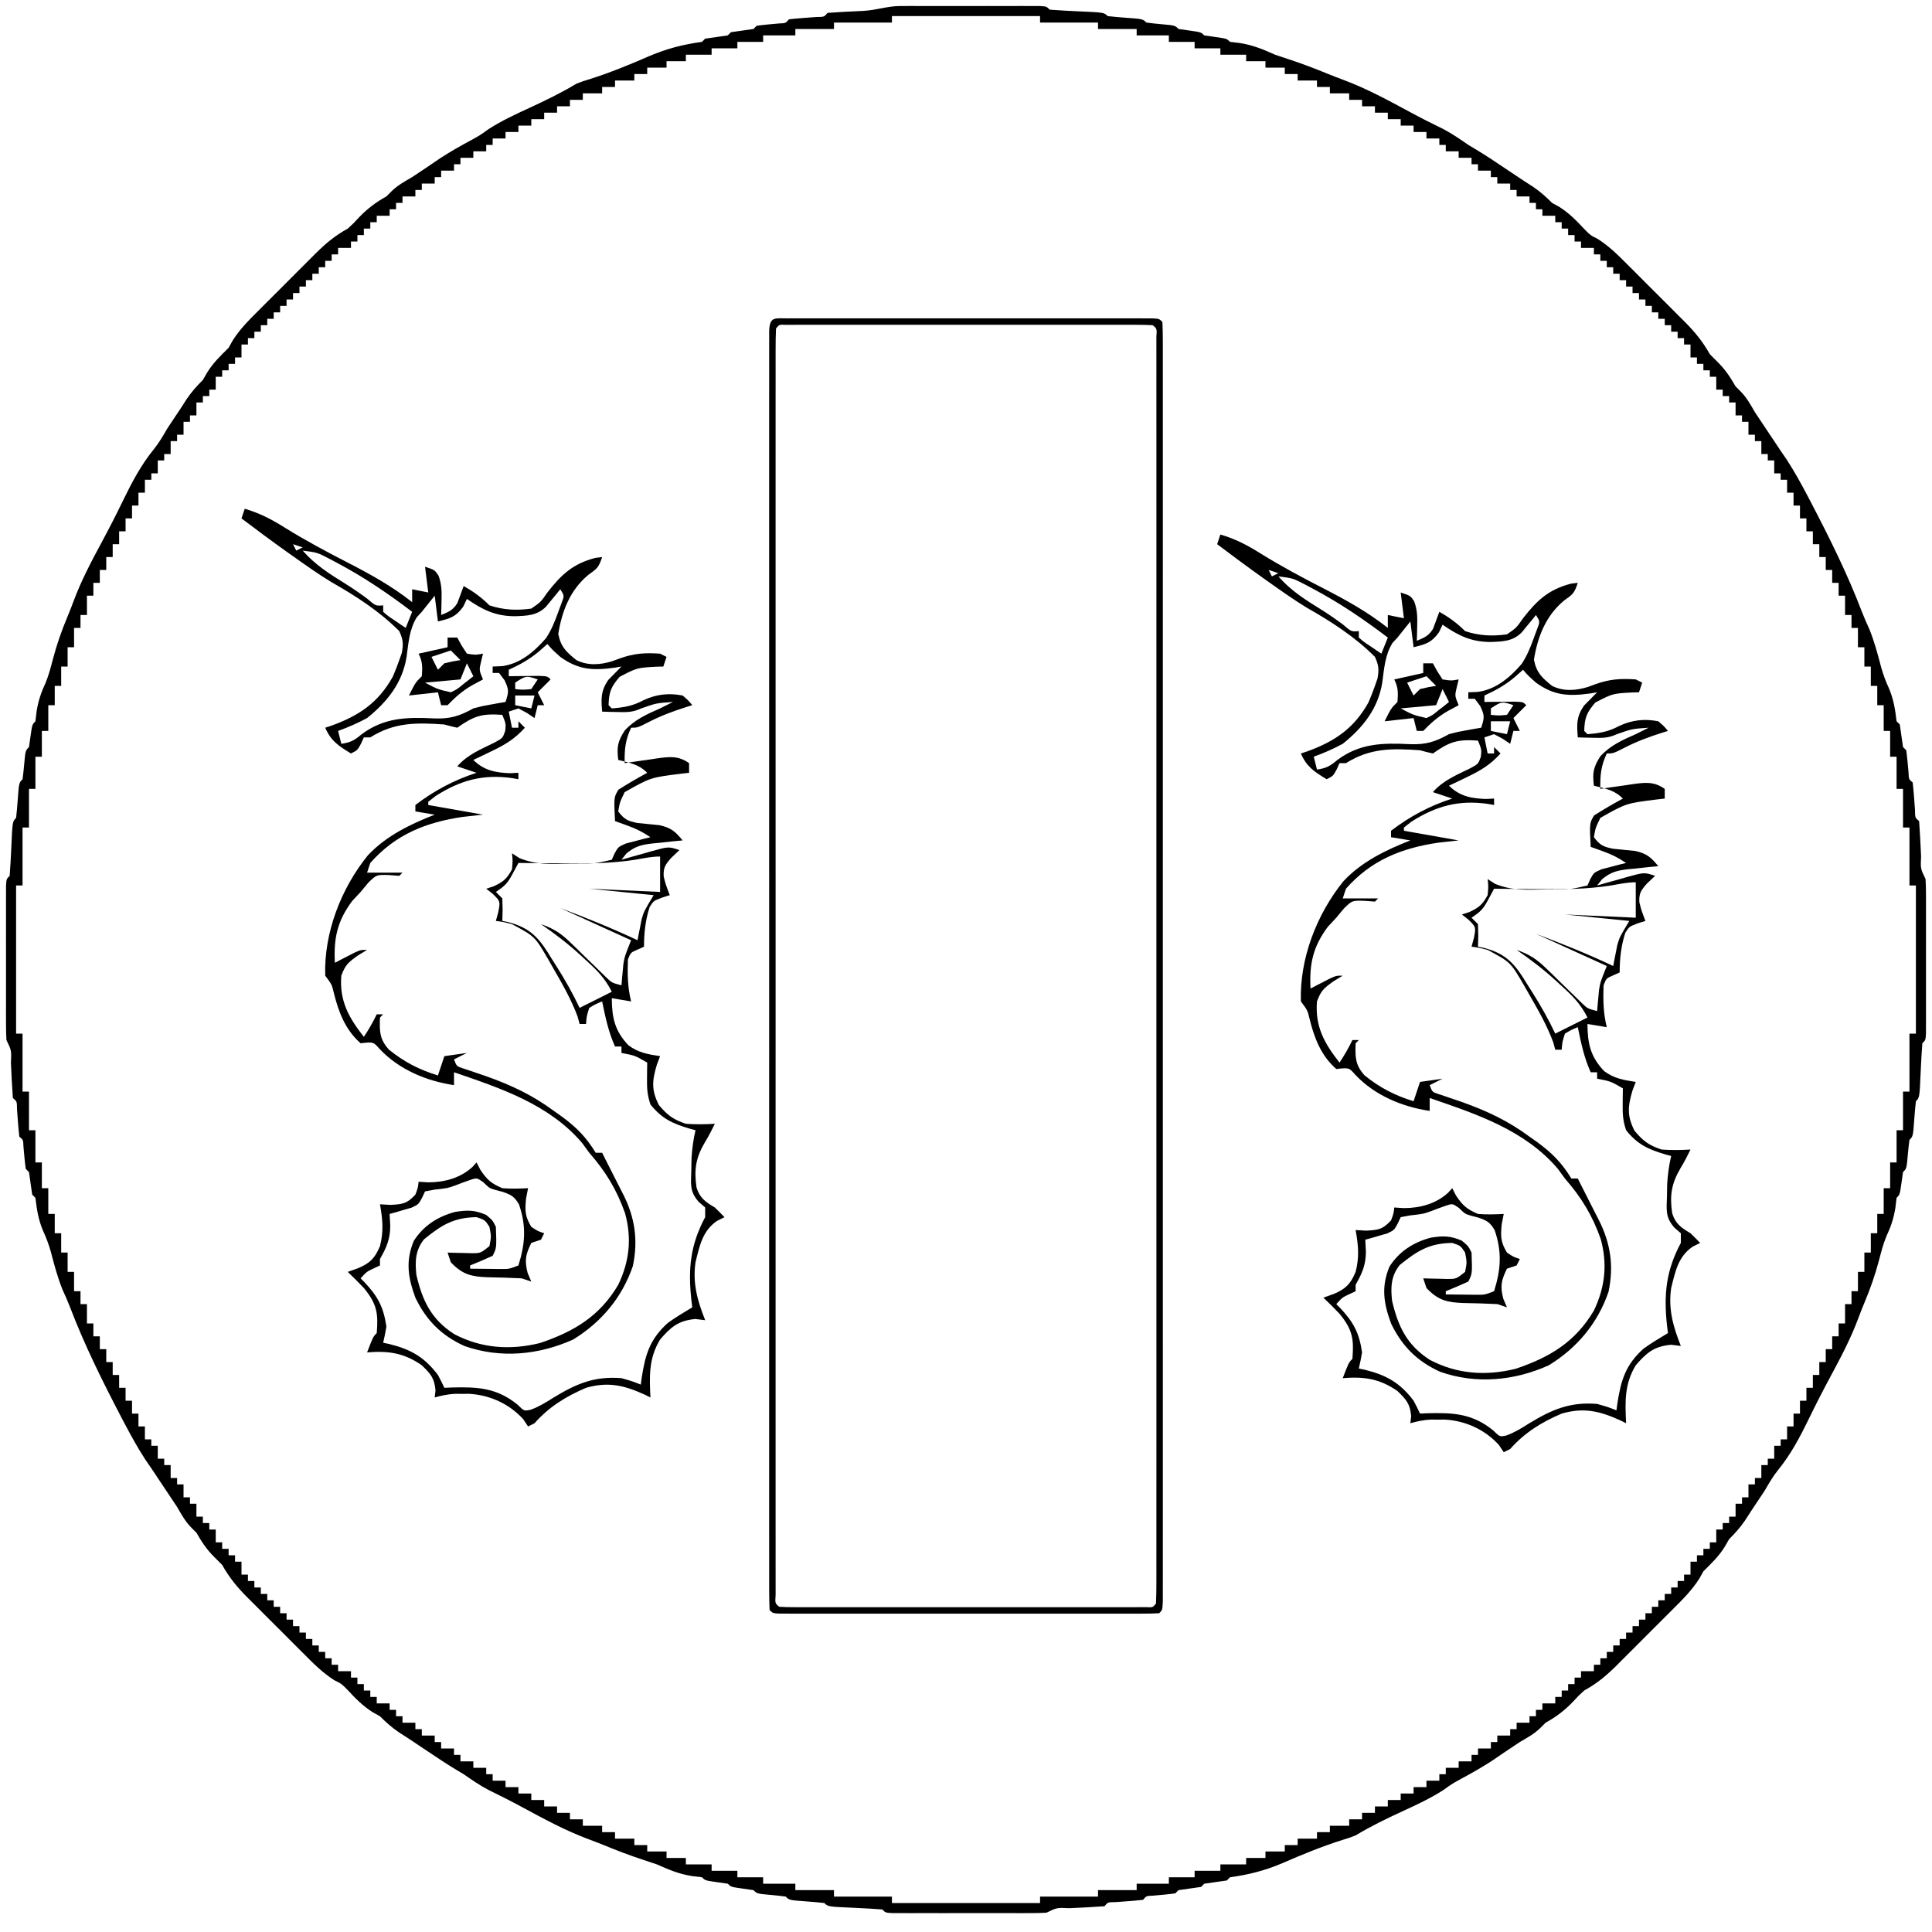 <?xml version="1.0" encoding="UTF-8"?>
<svg version="1.1" xmlns="http://www.w3.org/2000/svg" width="600" height="600">
<path d="M0 0 C0.998 -0.003 1.995 -0.006 3.023 -0.01 C4.109 -0.008 5.194 -0.006 6.312 -0.003 C7.972 -0.005 7.972 -0.005 9.664 -0.006 C12.008 -0.007 14.352 -0.005 16.695 -0.001 C20.297 0.004 23.898 -0.001 27.5 -0.007 C29.771 -0.007 32.042 -0.005 34.312 -0.003 C35.398 -0.005 36.483 -0.007 37.602 -0.01 C38.599 -0.006 39.597 -0.003 40.625 0 C41.508 0.001 42.391 0.002 43.301 0.002 C45.312 0.129 45.312 0.129 46.312 1.129 C49.15 1.34 51.971 1.505 54.812 1.629 C63.177 1.994 63.177 1.994 64.312 3.129 C66.142 3.338 67.976 3.497 69.812 3.629 C75.201 4.018 75.201 4.018 76.312 5.129 C77.807 5.336 79.309 5.496 80.812 5.629 C85.201 6.018 85.201 6.018 86.312 7.129 C87.468 7.294 88.623 7.459 89.812 7.629 C93.312 8.129 93.312 8.129 94.312 9.129 C95.468 9.294 96.623 9.459 97.812 9.629 C101.312 10.129 101.312 10.129 102.312 11.129 C103.344 11.253 104.375 11.377 105.438 11.504 C109.515 12.162 112.553 13.444 116.312 15.129 C117.745 15.625 119.183 16.103 120.625 16.567 C124.761 17.913 128.78 19.465 132.805 21.114 C134.383 21.753 135.971 22.371 137.57 22.958 C144.769 25.642 151.419 29.266 158.164 32.911 C161.586 34.76 165.048 36.508 168.546 38.211 C171.282 39.633 173.776 41.382 176.312 43.129 C177.55 43.872 177.55 43.872 178.812 44.629 C181.713 46.37 184.507 48.24 187.312 50.129 C188.303 50.789 189.292 51.449 190.312 52.129 C191.303 52.789 192.292 53.449 193.312 54.129 C194.89 55.15 194.89 55.15 196.5 56.192 C198.763 57.751 200.398 59.215 202.312 61.129 C203.055 61.542 203.798 61.954 204.562 62.379 C207.694 64.372 209.952 66.704 212.469 69.411 C214.249 71.212 214.249 71.212 216.507 72.333 C220.157 74.67 222.995 77.525 226.039 80.59 C226.669 81.218 227.298 81.845 227.947 82.492 C229.272 83.816 230.595 85.142 231.915 86.471 C233.931 88.498 235.957 90.513 237.984 92.528 C239.274 93.819 240.563 95.111 241.852 96.403 C242.455 97.002 243.058 97.601 243.679 98.218 C246.766 101.34 249.152 104.273 251.312 108.129 C252.137 108.954 252.963 109.779 253.812 110.629 C256.2 113.017 257.634 115.23 259.312 118.129 C260.055 118.872 260.055 118.872 260.812 119.629 C262.763 121.579 263.927 123.747 265.312 126.129 C266.636 128.136 267.97 130.136 269.312 132.129 C270.646 134.129 271.979 136.129 273.312 138.129 C274.235 139.469 274.235 139.469 275.176 140.836 C277.494 144.409 279.522 148.05 281.5 151.817 C281.884 152.547 282.269 153.276 282.665 154.028 C288.458 165.131 294.095 176.435 298.551 188.149 C299.256 189.983 300.062 191.778 300.875 193.567 C302.456 197.486 303.495 201.404 304.555 205.489 C305.203 207.746 305.952 209.756 306.938 211.879 C308.399 215.333 308.868 218.424 309.312 222.129 C309.642 222.459 309.973 222.789 310.312 223.129 C310.646 225.463 310.979 227.796 311.312 230.129 C311.642 230.459 311.973 230.789 312.312 231.129 C312.633 233.448 312.825 235.767 313.031 238.098 C313.103 240.121 313.103 240.121 314.312 241.129 C314.636 243.969 314.826 246.81 315.031 249.661 C315.046 252.071 315.046 252.071 316.312 253.129 C316.583 256.769 316.759 260.402 316.918 264.047 C316.739 267.904 316.739 267.904 318.312 271.129 C318.411 272.689 318.44 274.254 318.442 275.817 C318.447 277.313 318.447 277.313 318.451 278.84 C318.449 279.926 318.447 281.011 318.445 282.129 C318.446 283.235 318.447 284.341 318.448 285.481 C318.449 287.825 318.447 290.168 318.443 292.512 C318.438 296.114 318.443 299.715 318.449 303.317 C318.449 305.588 318.447 307.859 318.445 310.129 C318.447 311.215 318.449 312.3 318.451 313.418 C318.448 314.416 318.445 315.414 318.442 316.442 C318.441 317.766 318.441 317.766 318.439 319.118 C318.312 321.129 318.312 321.129 317.312 322.129 C317.101 324.966 316.936 327.788 316.812 330.629 C316.448 338.994 316.448 338.994 315.312 340.129 C315.104 341.958 314.945 343.793 314.812 345.629 C314.424 351.018 314.424 351.018 313.312 352.129 C313.106 353.624 312.946 355.126 312.812 356.629 C312.424 361.018 312.424 361.018 311.312 362.129 C311.147 363.284 310.983 364.439 310.812 365.629 C310.312 369.129 310.312 369.129 309.312 370.129 C309.189 371.161 309.065 372.192 308.938 373.254 C308.395 376.615 307.544 379.069 306.129 382.125 C305.151 384.525 304.521 386.933 303.875 389.442 C302.673 394.024 301.157 398.325 299.328 402.692 C298.682 404.242 298.064 405.804 297.484 407.379 C295.138 413.693 292.071 419.532 288.879 425.448 C286.534 429.797 284.288 434.176 282.131 438.622 C279.365 444.316 276.56 449.664 272.551 454.602 C270.895 456.644 269.628 458.858 268.312 461.129 C266.989 463.136 265.655 465.136 264.312 467.129 C263.632 468.181 262.951 469.233 262.25 470.317 C260.691 472.58 259.227 474.215 257.312 476.129 C256.632 477.305 256.632 477.305 255.938 478.504 C254.078 481.508 251.805 483.637 249.312 486.129 C248.693 487.236 248.693 487.236 248.06 488.365 C245.755 492.011 242.902 494.826 239.852 497.856 C239.224 498.485 238.596 499.115 237.95 499.764 C236.626 501.089 235.299 502.412 233.971 503.732 C231.944 505.748 229.929 507.774 227.914 509.801 C226.623 511.091 225.331 512.38 224.039 513.668 C223.44 514.272 222.841 514.875 222.224 515.496 C219.108 518.577 216.185 521.006 212.312 523.129 C210.458 524.817 210.458 524.817 208.812 526.629 C206.17 529.363 203.652 531.274 200.312 533.129 C199.817 533.624 199.322 534.119 198.812 534.629 C196.862 536.579 194.695 537.744 192.312 539.129 C189.355 541.08 186.418 543.057 183.5 545.067 C180.292 547.143 177.021 548.981 173.656 550.786 C171.209 552.143 171.209 552.143 168.629 554 C164.502 556.65 160.201 558.65 155.75 560.692 C150.782 562.983 145.998 565.298 141.312 568.129 C139.207 568.938 139.207 568.938 137.125 569.567 C130.785 571.582 124.658 574.096 118.562 576.754 C113.114 579.059 108.172 580.325 102.312 581.129 C101.983 581.459 101.653 581.789 101.312 582.129 C98.979 582.463 96.646 582.796 94.312 583.129 C93.983 583.459 93.653 583.789 93.312 584.129 C90.979 584.463 88.646 584.796 86.312 585.129 C85.983 585.459 85.653 585.789 85.312 586.129 C82.994 586.45 80.675 586.642 78.344 586.848 C76.321 586.92 76.321 586.92 75.312 588.129 C72.473 588.453 69.632 588.642 66.781 588.848 C64.371 588.863 64.371 588.863 63.312 590.129 C59.673 590.4 56.04 590.576 52.395 590.735 C48.538 590.556 48.538 590.556 45.312 592.129 C43.753 592.228 42.188 592.257 40.625 592.259 C39.128 592.264 39.128 592.264 37.602 592.268 C36.516 592.266 35.431 592.264 34.312 592.262 C32.653 592.264 32.653 592.264 30.961 592.265 C28.617 592.266 26.273 592.264 23.93 592.26 C20.328 592.254 16.727 592.26 13.125 592.266 C10.854 592.265 8.583 592.264 6.312 592.262 C4.684 592.265 4.684 592.265 3.023 592.268 C2.026 592.265 1.028 592.262 0 592.259 C-0.883 592.258 -1.766 592.257 -2.676 592.256 C-4.688 592.129 -4.688 592.129 -5.688 591.129 C-8.525 590.918 -11.346 590.753 -14.188 590.629 C-22.552 590.265 -22.552 590.265 -23.688 589.129 C-25.517 588.921 -27.351 588.762 -29.188 588.629 C-34.576 588.241 -34.576 588.241 -35.688 587.129 C-37.182 586.922 -38.684 586.763 -40.188 586.629 C-44.576 586.241 -44.576 586.241 -45.688 585.129 C-46.843 584.964 -47.998 584.799 -49.188 584.629 C-52.688 584.129 -52.688 584.129 -53.688 583.129 C-54.843 582.964 -55.998 582.799 -57.188 582.629 C-60.688 582.129 -60.688 582.129 -61.688 581.129 C-62.719 581.006 -63.75 580.882 -64.812 580.754 C-68.89 580.097 -71.928 578.815 -75.688 577.129 C-77.12 576.634 -78.558 576.156 -80 575.692 C-84.136 574.346 -88.155 572.794 -92.18 571.145 C-93.758 570.506 -95.346 569.888 -96.945 569.301 C-104.144 566.617 -110.794 562.993 -117.539 559.348 C-120.961 557.499 -124.423 555.75 -127.921 554.048 C-130.657 552.626 -133.151 550.877 -135.688 549.129 C-136.512 548.634 -137.338 548.139 -138.188 547.629 C-141.088 545.889 -143.882 544.019 -146.688 542.129 C-147.678 541.469 -148.667 540.809 -149.688 540.129 C-150.678 539.469 -151.667 538.809 -152.688 538.129 C-153.739 537.449 -154.791 536.768 -155.875 536.067 C-158.138 534.508 -159.773 533.044 -161.688 531.129 C-162.801 530.511 -162.801 530.511 -163.938 529.879 C-167.069 527.887 -169.327 525.555 -171.844 522.848 C-173.624 521.047 -173.624 521.047 -175.882 519.926 C-179.532 517.589 -182.37 514.733 -185.414 511.668 C-186.044 511.041 -186.673 510.413 -187.322 509.767 C-188.647 508.443 -189.97 507.116 -191.29 505.788 C-193.306 503.761 -195.332 501.746 -197.359 499.731 C-198.649 498.44 -199.938 497.148 -201.227 495.856 C-201.83 495.257 -202.433 494.658 -203.054 494.04 C-206.141 490.919 -208.527 487.986 -210.688 484.129 C-211.512 483.304 -212.338 482.479 -213.188 481.629 C-215.575 479.242 -217.009 477.028 -218.688 474.129 C-219.183 473.634 -219.678 473.139 -220.188 472.629 C-222.138 470.679 -223.302 468.512 -224.688 466.129 C-226.011 464.123 -227.345 462.123 -228.688 460.129 C-230.021 458.129 -231.354 456.129 -232.688 454.129 C-233.61 452.789 -233.61 452.789 -234.551 451.422 C-236.869 447.85 -238.897 444.209 -240.875 440.442 C-241.452 439.347 -241.452 439.347 -242.04 438.231 C-247.833 427.128 -253.47 415.824 -257.926 404.11 C-258.631 402.276 -259.437 400.481 -260.25 398.692 C-261.831 394.773 -262.87 390.854 -263.93 386.77 C-264.578 384.513 -265.327 382.503 -266.312 380.379 C-267.774 376.926 -268.243 373.835 -268.688 370.129 C-269.017 369.799 -269.348 369.469 -269.688 369.129 C-270.021 366.796 -270.354 364.463 -270.688 362.129 C-271.017 361.799 -271.348 361.469 -271.688 361.129 C-272.008 358.811 -272.2 356.492 -272.406 354.161 C-272.478 352.138 -272.478 352.138 -273.688 351.129 C-274.011 348.29 -274.201 345.449 -274.406 342.598 C-274.421 340.188 -274.421 340.188 -275.688 339.129 C-275.958 335.49 -276.134 331.857 -276.293 328.211 C-276.114 324.355 -276.114 324.355 -277.688 321.129 C-277.786 319.569 -277.815 318.005 -277.817 316.442 C-277.82 315.444 -277.823 314.446 -277.826 313.418 C-277.824 312.333 -277.822 311.248 -277.82 310.129 C-277.821 309.023 -277.822 307.917 -277.823 306.778 C-277.824 304.434 -277.822 302.09 -277.818 299.747 C-277.813 296.145 -277.818 292.543 -277.824 288.942 C-277.824 286.671 -277.822 284.4 -277.82 282.129 C-277.822 281.044 -277.824 279.959 -277.826 278.84 C-277.823 277.843 -277.82 276.845 -277.817 275.817 C-277.816 274.934 -277.815 274.051 -277.814 273.141 C-277.688 271.129 -277.688 271.129 -276.688 270.129 C-276.476 267.292 -276.311 264.47 -276.188 261.629 C-275.823 253.265 -275.823 253.265 -274.688 252.129 C-274.479 250.3 -274.32 248.466 -274.188 246.629 C-273.799 241.241 -273.799 241.241 -272.688 240.129 C-272.481 238.634 -272.321 237.133 -272.188 235.629 C-271.799 231.241 -271.799 231.241 -270.688 230.129 C-270.522 228.974 -270.358 227.819 -270.188 226.629 C-269.688 223.129 -269.688 223.129 -268.688 222.129 C-268.564 221.098 -268.44 220.067 -268.312 219.004 C-267.77 215.644 -266.919 213.19 -265.504 210.133 C-264.526 207.734 -263.896 205.325 -263.25 202.817 C-262.048 198.234 -260.532 193.934 -258.703 189.567 C-258.057 188.017 -257.439 186.455 -256.859 184.879 C-254.513 178.565 -251.446 172.727 -248.254 166.811 C-245.909 162.462 -243.663 158.082 -241.506 153.637 C-238.74 147.943 -235.935 142.595 -231.926 137.657 C-230.27 135.615 -229.003 133.401 -227.688 131.129 C-226.364 129.123 -225.03 127.123 -223.688 125.129 C-223.007 124.078 -222.326 123.026 -221.625 121.942 C-220.066 119.679 -218.602 118.044 -216.688 116.129 C-216.007 114.954 -216.007 114.954 -215.312 113.754 C-213.453 110.751 -211.18 108.622 -208.688 106.129 C-208.274 105.392 -207.861 104.654 -207.435 103.894 C-205.13 100.248 -202.277 97.433 -199.227 94.403 C-198.599 93.773 -197.971 93.144 -197.325 92.495 C-196.001 91.17 -194.674 89.847 -193.346 88.527 C-191.319 86.511 -189.304 84.485 -187.289 82.458 C-185.998 81.168 -184.706 79.879 -183.414 78.59 C-182.815 77.987 -182.216 77.384 -181.599 76.763 C-178.483 73.682 -175.56 71.253 -171.688 69.129 C-169.833 67.442 -169.833 67.442 -168.188 65.629 C-165.545 62.895 -163.027 60.985 -159.688 59.129 C-159.192 58.634 -158.697 58.139 -158.188 57.629 C-156.237 55.679 -154.07 54.515 -151.688 53.129 C-148.73 51.178 -145.793 49.202 -142.875 47.192 C-139.667 45.116 -136.396 43.278 -133.031 41.473 C-130.584 40.116 -130.584 40.116 -128.004 38.258 C-123.877 35.609 -119.576 33.608 -115.125 31.567 C-110.157 29.276 -105.373 26.961 -100.688 24.129 C-98.582 23.321 -98.582 23.321 -96.5 22.692 C-90.16 20.677 -84.033 18.163 -77.938 15.504 C-72.489 13.199 -67.547 11.934 -61.688 11.129 C-61.358 10.799 -61.028 10.469 -60.688 10.129 C-57.188 9.629 -57.188 9.629 -53.688 9.129 C-53.358 8.799 -53.028 8.469 -52.688 8.129 C-50.354 7.796 -48.021 7.463 -45.688 7.129 C-45.358 6.799 -45.028 6.469 -44.688 6.129 C-42.369 5.808 -40.05 5.617 -37.719 5.411 C-35.696 5.339 -35.696 5.339 -34.688 4.129 C-31.848 3.806 -29.007 3.616 -26.156 3.411 C-23.746 3.396 -23.746 3.396 -22.688 2.129 C-19.048 1.859 -15.415 1.683 -11.77 1.524 C-7.394 1.309 -4.281 0.004 0 0 Z M-2.688 3.129 C-2.688 3.789 -2.688 4.449 -2.688 5.129 C-8.627 5.129 -14.568 5.129 -20.688 5.129 C-20.688 5.789 -20.688 6.449 -20.688 7.129 C-24.648 7.129 -28.608 7.129 -32.688 7.129 C-32.688 7.789 -32.688 8.449 -32.688 9.129 C-35.987 9.129 -39.288 9.129 -42.688 9.129 C-42.688 9.789 -42.688 10.449 -42.688 11.129 C-45.328 11.129 -47.968 11.129 -50.688 11.129 C-50.688 11.789 -50.688 12.449 -50.688 13.129 C-53.328 13.129 -55.968 13.129 -58.688 13.129 C-58.688 13.789 -58.688 14.449 -58.688 15.129 C-61.328 15.129 -63.968 15.129 -66.688 15.129 C-66.688 15.789 -66.688 16.449 -66.688 17.129 C-68.668 17.129 -70.647 17.129 -72.688 17.129 C-72.688 17.789 -72.688 18.449 -72.688 19.129 C-74.668 19.129 -76.647 19.129 -78.688 19.129 C-78.688 19.789 -78.688 20.449 -78.688 21.129 C-80.007 21.129 -81.328 21.129 -82.688 21.129 C-82.688 21.789 -82.688 22.449 -82.688 23.129 C-84.668 23.129 -86.647 23.129 -88.688 23.129 C-88.688 23.789 -88.688 24.449 -88.688 25.129 C-90.007 25.129 -91.328 25.129 -92.688 25.129 C-92.688 25.789 -92.688 26.449 -92.688 27.129 C-94.668 27.129 -96.647 27.129 -98.688 27.129 C-98.688 27.789 -98.688 28.449 -98.688 29.129 C-100.007 29.129 -101.328 29.129 -102.688 29.129 C-102.688 29.789 -102.688 30.449 -102.688 31.129 C-104.007 31.129 -105.328 31.129 -106.688 31.129 C-106.688 31.789 -106.688 32.449 -106.688 33.129 C-108.007 33.129 -109.328 33.129 -110.688 33.129 C-110.688 33.789 -110.688 34.449 -110.688 35.129 C-112.007 35.129 -113.328 35.129 -114.688 35.129 C-114.688 35.789 -114.688 36.449 -114.688 37.129 C-116.007 37.129 -117.328 37.129 -118.688 37.129 C-118.688 37.789 -118.688 38.449 -118.688 39.129 C-120.007 39.129 -121.328 39.129 -122.688 39.129 C-122.688 39.789 -122.688 40.449 -122.688 41.129 C-124.007 41.129 -125.328 41.129 -126.688 41.129 C-126.688 41.789 -126.688 42.449 -126.688 43.129 C-127.347 43.129 -128.007 43.129 -128.688 43.129 C-128.688 43.789 -128.688 44.449 -128.688 45.129 C-130.007 45.129 -131.327 45.129 -132.688 45.129 C-132.688 45.789 -132.688 46.449 -132.688 47.129 C-134.007 47.129 -135.327 47.129 -136.688 47.129 C-136.688 47.789 -136.688 48.449 -136.688 49.129 C-137.347 49.129 -138.007 49.129 -138.688 49.129 C-138.688 49.789 -138.688 50.449 -138.688 51.129 C-140.007 51.129 -141.327 51.129 -142.688 51.129 C-142.688 51.789 -142.688 52.449 -142.688 53.129 C-143.347 53.129 -144.007 53.129 -144.688 53.129 C-144.688 53.789 -144.688 54.449 -144.688 55.129 C-146.007 55.129 -147.327 55.129 -148.688 55.129 C-148.688 55.789 -148.688 56.449 -148.688 57.129 C-149.347 57.129 -150.007 57.129 -150.688 57.129 C-150.688 57.789 -150.688 58.449 -150.688 59.129 C-152.007 59.129 -153.327 59.129 -154.688 59.129 C-154.688 59.789 -154.688 60.449 -154.688 61.129 C-155.347 61.129 -156.007 61.129 -156.688 61.129 C-156.688 61.789 -156.688 62.449 -156.688 63.129 C-157.347 63.129 -158.007 63.129 -158.688 63.129 C-158.688 63.789 -158.688 64.449 -158.688 65.129 C-160.007 65.129 -161.327 65.129 -162.688 65.129 C-162.688 65.789 -162.688 66.449 -162.688 67.129 C-163.347 67.129 -164.007 67.129 -164.688 67.129 C-164.688 67.789 -164.688 68.449 -164.688 69.129 C-165.347 69.129 -166.007 69.129 -166.688 69.129 C-166.688 69.789 -166.688 70.449 -166.688 71.129 C-167.347 71.129 -168.007 71.129 -168.688 71.129 C-168.688 71.789 -168.688 72.449 -168.688 73.129 C-169.347 73.129 -170.007 73.129 -170.688 73.129 C-170.688 73.789 -170.688 74.449 -170.688 75.129 C-172.007 75.129 -173.327 75.129 -174.688 75.129 C-174.688 75.789 -174.688 76.449 -174.688 77.129 C-175.347 77.129 -176.007 77.129 -176.688 77.129 C-176.688 77.789 -176.688 78.449 -176.688 79.129 C-177.347 79.129 -178.007 79.129 -178.688 79.129 C-178.688 79.789 -178.688 80.449 -178.688 81.129 C-179.347 81.129 -180.007 81.129 -180.688 81.129 C-180.688 81.789 -180.688 82.449 -180.688 83.129 C-181.347 83.129 -182.007 83.129 -182.688 83.129 C-182.688 83.789 -182.688 84.449 -182.688 85.129 C-183.347 85.129 -184.007 85.129 -184.688 85.129 C-184.688 85.789 -184.688 86.449 -184.688 87.129 C-185.347 87.129 -186.007 87.129 -186.688 87.129 C-186.688 87.789 -186.688 88.449 -186.688 89.129 C-187.347 89.129 -188.007 89.129 -188.688 89.129 C-188.688 89.789 -188.688 90.449 -188.688 91.129 C-189.347 91.129 -190.007 91.129 -190.688 91.129 C-190.688 91.789 -190.688 92.449 -190.688 93.129 C-191.347 93.129 -192.007 93.129 -192.688 93.129 C-192.688 93.789 -192.688 94.449 -192.688 95.129 C-193.347 95.129 -194.007 95.129 -194.688 95.129 C-194.688 95.789 -194.688 96.449 -194.688 97.129 C-195.347 97.129 -196.007 97.129 -196.688 97.129 C-196.688 97.789 -196.688 98.449 -196.688 99.129 C-197.347 99.129 -198.007 99.129 -198.688 99.129 C-198.688 99.789 -198.688 100.449 -198.688 101.129 C-199.347 101.129 -200.007 101.129 -200.688 101.129 C-200.688 101.789 -200.688 102.449 -200.688 103.129 C-201.347 103.129 -202.007 103.129 -202.688 103.129 C-202.688 103.789 -202.688 104.449 -202.688 105.129 C-203.347 105.129 -204.007 105.129 -204.688 105.129 C-204.688 106.449 -204.688 107.769 -204.688 109.129 C-205.347 109.129 -206.007 109.129 -206.688 109.129 C-206.688 109.789 -206.688 110.449 -206.688 111.129 C-207.347 111.129 -208.007 111.129 -208.688 111.129 C-208.688 111.789 -208.688 112.449 -208.688 113.129 C-209.347 113.129 -210.007 113.129 -210.688 113.129 C-210.688 113.789 -210.688 114.449 -210.688 115.129 C-211.347 115.129 -212.007 115.129 -212.688 115.129 C-212.688 116.449 -212.688 117.769 -212.688 119.129 C-213.347 119.129 -214.007 119.129 -214.688 119.129 C-214.688 119.789 -214.688 120.449 -214.688 121.129 C-215.347 121.129 -216.007 121.129 -216.688 121.129 C-216.688 121.789 -216.688 122.449 -216.688 123.129 C-217.347 123.129 -218.007 123.129 -218.688 123.129 C-218.688 124.449 -218.688 125.769 -218.688 127.129 C-219.347 127.129 -220.007 127.129 -220.688 127.129 C-220.688 127.789 -220.688 128.449 -220.688 129.129 C-221.347 129.129 -222.007 129.129 -222.688 129.129 C-222.688 130.449 -222.688 131.769 -222.688 133.129 C-223.347 133.129 -224.007 133.129 -224.688 133.129 C-224.688 133.789 -224.688 134.449 -224.688 135.129 C-225.347 135.129 -226.007 135.129 -226.688 135.129 C-226.688 136.449 -226.688 137.769 -226.688 139.129 C-227.347 139.129 -228.007 139.129 -228.688 139.129 C-228.688 139.789 -228.688 140.449 -228.688 141.129 C-229.347 141.129 -230.007 141.129 -230.688 141.129 C-230.688 142.449 -230.688 143.769 -230.688 145.129 C-231.347 145.129 -232.007 145.129 -232.688 145.129 C-232.688 145.789 -232.688 146.449 -232.688 147.129 C-233.347 147.129 -234.007 147.129 -234.688 147.129 C-234.688 148.449 -234.688 149.769 -234.688 151.129 C-235.347 151.129 -236.007 151.129 -236.688 151.129 C-236.688 152.449 -236.688 153.769 -236.688 155.129 C-237.347 155.129 -238.007 155.129 -238.688 155.129 C-238.688 156.449 -238.688 157.769 -238.688 159.129 C-239.347 159.129 -240.007 159.129 -240.688 159.129 C-240.688 160.449 -240.688 161.769 -240.688 163.129 C-241.347 163.129 -242.007 163.129 -242.688 163.129 C-242.688 164.449 -242.688 165.769 -242.688 167.129 C-243.347 167.129 -244.007 167.129 -244.688 167.129 C-244.688 168.449 -244.688 169.769 -244.688 171.129 C-245.347 171.129 -246.007 171.129 -246.688 171.129 C-246.688 172.449 -246.688 173.769 -246.688 175.129 C-247.347 175.129 -248.007 175.129 -248.688 175.129 C-248.688 176.449 -248.688 177.769 -248.688 179.129 C-249.347 179.129 -250.007 179.129 -250.688 179.129 C-250.688 180.449 -250.688 181.769 -250.688 183.129 C-251.347 183.129 -252.007 183.129 -252.688 183.129 C-252.688 185.109 -252.688 187.089 -252.688 189.129 C-253.347 189.129 -254.007 189.129 -254.688 189.129 C-254.688 190.449 -254.688 191.769 -254.688 193.129 C-255.347 193.129 -256.007 193.129 -256.688 193.129 C-256.688 195.109 -256.688 197.089 -256.688 199.129 C-257.348 199.129 -258.007 199.129 -258.688 199.129 C-258.688 201.109 -258.688 203.089 -258.688 205.129 C-259.348 205.129 -260.007 205.129 -260.688 205.129 C-260.688 207.109 -260.688 209.089 -260.688 211.129 C-261.348 211.129 -262.007 211.129 -262.688 211.129 C-262.688 213.109 -262.688 215.089 -262.688 217.129 C-263.348 217.129 -264.007 217.129 -264.688 217.129 C-264.688 219.769 -264.688 222.409 -264.688 225.129 C-265.348 225.129 -266.007 225.129 -266.688 225.129 C-266.688 227.769 -266.688 230.409 -266.688 233.129 C-267.348 233.129 -268.007 233.129 -268.688 233.129 C-268.688 236.429 -268.688 239.729 -268.688 243.129 C-269.348 243.129 -270.007 243.129 -270.688 243.129 C-270.688 247.089 -270.688 251.049 -270.688 255.129 C-271.348 255.129 -272.007 255.129 -272.688 255.129 C-272.688 261.069 -272.688 267.009 -272.688 273.129 C-273.348 273.129 -274.007 273.129 -274.688 273.129 C-274.688 288.309 -274.688 303.489 -274.688 319.129 C-274.027 319.129 -273.368 319.129 -272.688 319.129 C-272.688 325.069 -272.688 331.009 -272.688 337.129 C-272.027 337.129 -271.368 337.129 -270.688 337.129 C-270.688 341.089 -270.688 345.049 -270.688 349.129 C-270.027 349.129 -269.368 349.129 -268.688 349.129 C-268.688 352.429 -268.688 355.729 -268.688 359.129 C-268.027 359.129 -267.368 359.129 -266.688 359.129 C-266.688 361.769 -266.688 364.409 -266.688 367.129 C-266.027 367.129 -265.368 367.129 -264.688 367.129 C-264.688 369.769 -264.688 372.409 -264.688 375.129 C-264.027 375.129 -263.368 375.129 -262.688 375.129 C-262.688 377.109 -262.688 379.089 -262.688 381.129 C-262.027 381.129 -261.368 381.129 -260.688 381.129 C-260.688 383.109 -260.688 385.089 -260.688 387.129 C-260.027 387.129 -259.368 387.129 -258.688 387.129 C-258.688 389.109 -258.688 391.089 -258.688 393.129 C-258.027 393.129 -257.368 393.129 -256.688 393.129 C-256.688 395.109 -256.688 397.089 -256.688 399.129 C-256.027 399.129 -255.368 399.129 -254.688 399.129 C-254.688 400.449 -254.688 401.769 -254.688 403.129 C-254.028 403.129 -253.368 403.129 -252.688 403.129 C-252.688 405.109 -252.688 407.089 -252.688 409.129 C-252.028 409.129 -251.368 409.129 -250.688 409.129 C-250.688 410.449 -250.688 411.769 -250.688 413.129 C-250.028 413.129 -249.368 413.129 -248.688 413.129 C-248.688 414.449 -248.688 415.769 -248.688 417.129 C-248.028 417.129 -247.368 417.129 -246.688 417.129 C-246.688 418.449 -246.688 419.769 -246.688 421.129 C-246.028 421.129 -245.368 421.129 -244.688 421.129 C-244.688 422.449 -244.688 423.769 -244.688 425.129 C-244.028 425.129 -243.368 425.129 -242.688 425.129 C-242.688 426.449 -242.688 427.769 -242.688 429.129 C-242.028 429.129 -241.368 429.129 -240.688 429.129 C-240.688 430.449 -240.688 431.769 -240.688 433.129 C-240.028 433.129 -239.368 433.129 -238.688 433.129 C-238.688 434.449 -238.688 435.769 -238.688 437.129 C-238.028 437.129 -237.368 437.129 -236.688 437.129 C-236.688 438.449 -236.688 439.769 -236.688 441.129 C-236.028 441.129 -235.368 441.129 -234.688 441.129 C-234.688 442.449 -234.688 443.769 -234.688 445.129 C-234.028 445.129 -233.368 445.129 -232.688 445.129 C-232.688 445.789 -232.688 446.449 -232.688 447.129 C-232.028 447.129 -231.368 447.129 -230.688 447.129 C-230.688 448.449 -230.688 449.769 -230.688 451.129 C-230.028 451.129 -229.368 451.129 -228.688 451.129 C-228.688 451.789 -228.688 452.449 -228.688 453.129 C-228.028 453.129 -227.368 453.129 -226.688 453.129 C-226.688 454.449 -226.688 455.769 -226.688 457.129 C-226.028 457.129 -225.368 457.129 -224.688 457.129 C-224.688 457.789 -224.688 458.449 -224.688 459.129 C-224.028 459.129 -223.368 459.129 -222.688 459.129 C-222.688 460.449 -222.688 461.769 -222.688 463.129 C-222.028 463.129 -221.368 463.129 -220.688 463.129 C-220.688 463.789 -220.688 464.449 -220.688 465.129 C-220.028 465.129 -219.368 465.129 -218.688 465.129 C-218.688 466.449 -218.688 467.769 -218.688 469.129 C-218.028 469.129 -217.368 469.129 -216.688 469.129 C-216.688 469.789 -216.688 470.449 -216.688 471.129 C-216.028 471.129 -215.368 471.129 -214.688 471.129 C-214.688 471.789 -214.688 472.449 -214.688 473.129 C-214.028 473.129 -213.368 473.129 -212.688 473.129 C-212.688 474.449 -212.688 475.769 -212.688 477.129 C-212.028 477.129 -211.368 477.129 -210.688 477.129 C-210.688 477.789 -210.688 478.449 -210.688 479.129 C-210.028 479.129 -209.368 479.129 -208.688 479.129 C-208.688 479.789 -208.688 480.449 -208.688 481.129 C-208.028 481.129 -207.368 481.129 -206.688 481.129 C-206.688 481.789 -206.688 482.449 -206.688 483.129 C-206.028 483.129 -205.368 483.129 -204.688 483.129 C-204.688 484.449 -204.688 485.769 -204.688 487.129 C-204.028 487.129 -203.368 487.129 -202.688 487.129 C-202.688 487.789 -202.688 488.449 -202.688 489.129 C-202.028 489.129 -201.368 489.129 -200.688 489.129 C-200.688 489.789 -200.688 490.449 -200.688 491.129 C-200.028 491.129 -199.368 491.129 -198.688 491.129 C-198.688 491.789 -198.688 492.449 -198.688 493.129 C-198.028 493.129 -197.368 493.129 -196.688 493.129 C-196.688 493.789 -196.688 494.449 -196.688 495.129 C-196.028 495.129 -195.368 495.129 -194.688 495.129 C-194.688 495.789 -194.688 496.449 -194.688 497.129 C-194.028 497.129 -193.368 497.129 -192.688 497.129 C-192.688 497.789 -192.688 498.449 -192.688 499.129 C-192.028 499.129 -191.368 499.129 -190.688 499.129 C-190.688 499.789 -190.688 500.449 -190.688 501.129 C-190.028 501.129 -189.368 501.129 -188.688 501.129 C-188.688 501.789 -188.688 502.449 -188.688 503.129 C-188.028 503.129 -187.368 503.129 -186.688 503.129 C-186.688 503.789 -186.688 504.449 -186.688 505.129 C-186.028 505.129 -185.368 505.129 -184.688 505.129 C-184.688 505.789 -184.688 506.449 -184.688 507.129 C-184.028 507.129 -183.368 507.129 -182.688 507.129 C-182.688 507.789 -182.688 508.449 -182.688 509.129 C-182.028 509.129 -181.368 509.129 -180.688 509.129 C-180.688 509.789 -180.688 510.449 -180.688 511.129 C-180.028 511.129 -179.368 511.129 -178.688 511.129 C-178.688 511.789 -178.688 512.449 -178.688 513.129 C-178.028 513.129 -177.368 513.129 -176.688 513.129 C-176.688 513.789 -176.688 514.449 -176.688 515.129 C-176.028 515.129 -175.368 515.129 -174.688 515.129 C-174.688 515.789 -174.688 516.449 -174.688 517.129 C-173.368 517.129 -172.048 517.129 -170.688 517.129 C-170.688 517.789 -170.688 518.449 -170.688 519.129 C-170.028 519.129 -169.368 519.129 -168.688 519.129 C-168.688 519.789 -168.688 520.449 -168.688 521.129 C-168.028 521.129 -167.368 521.129 -166.688 521.129 C-166.688 521.789 -166.688 522.449 -166.688 523.129 C-166.028 523.129 -165.368 523.129 -164.688 523.129 C-164.688 523.789 -164.688 524.449 -164.688 525.129 C-164.028 525.129 -163.368 525.129 -162.688 525.129 C-162.688 525.789 -162.688 526.449 -162.688 527.129 C-161.368 527.129 -160.048 527.129 -158.688 527.129 C-158.688 527.789 -158.688 528.449 -158.688 529.129 C-158.028 529.129 -157.368 529.129 -156.688 529.129 C-156.688 529.789 -156.688 530.449 -156.688 531.129 C-156.028 531.129 -155.368 531.129 -154.688 531.129 C-154.688 531.789 -154.688 532.449 -154.688 533.129 C-153.368 533.129 -152.048 533.129 -150.688 533.129 C-150.688 533.789 -150.688 534.449 -150.688 535.129 C-150.028 535.129 -149.368 535.129 -148.688 535.129 C-148.688 535.789 -148.688 536.449 -148.688 537.129 C-147.368 537.129 -146.048 537.129 -144.688 537.129 C-144.688 537.789 -144.688 538.449 -144.688 539.129 C-144.028 539.129 -143.368 539.129 -142.688 539.129 C-142.688 539.789 -142.688 540.449 -142.688 541.129 C-141.368 541.129 -140.048 541.129 -138.688 541.129 C-138.688 541.789 -138.688 542.449 -138.688 543.129 C-138.028 543.129 -137.368 543.129 -136.688 543.129 C-136.688 543.789 -136.688 544.449 -136.688 545.129 C-135.368 545.129 -134.048 545.129 -132.688 545.129 C-132.688 545.789 -132.688 546.449 -132.688 547.129 C-131.368 547.129 -130.048 547.129 -128.688 547.129 C-128.688 547.789 -128.688 548.449 -128.688 549.129 C-128.028 549.129 -127.368 549.129 -126.688 549.129 C-126.688 549.789 -126.688 550.449 -126.688 551.129 C-125.368 551.129 -124.047 551.129 -122.688 551.129 C-122.688 551.789 -122.688 552.449 -122.688 553.129 C-121.368 553.129 -120.047 553.129 -118.688 553.129 C-118.688 553.789 -118.688 554.449 -118.688 555.129 C-117.368 555.129 -116.047 555.129 -114.688 555.129 C-114.688 555.789 -114.688 556.449 -114.688 557.129 C-113.368 557.129 -112.047 557.129 -110.688 557.129 C-110.688 557.789 -110.688 558.449 -110.688 559.129 C-109.368 559.129 -108.047 559.129 -106.688 559.129 C-106.688 559.789 -106.688 560.449 -106.688 561.129 C-105.368 561.129 -104.047 561.129 -102.688 561.129 C-102.688 561.789 -102.688 562.449 -102.688 563.129 C-101.368 563.129 -100.047 563.129 -98.688 563.129 C-98.688 563.789 -98.688 564.449 -98.688 565.129 C-96.707 565.129 -94.728 565.129 -92.688 565.129 C-92.688 565.789 -92.688 566.449 -92.688 567.129 C-91.368 567.129 -90.047 567.129 -88.688 567.129 C-88.688 567.789 -88.688 568.449 -88.688 569.129 C-86.707 569.129 -84.728 569.129 -82.688 569.129 C-82.688 569.789 -82.688 570.449 -82.688 571.129 C-81.368 571.129 -80.047 571.129 -78.688 571.129 C-78.688 571.789 -78.688 572.449 -78.688 573.129 C-76.707 573.129 -74.728 573.129 -72.688 573.129 C-72.688 573.789 -72.688 574.449 -72.688 575.129 C-70.707 575.129 -68.728 575.129 -66.688 575.129 C-66.688 575.789 -66.688 576.449 -66.688 577.129 C-64.047 577.129 -61.407 577.129 -58.688 577.129 C-58.688 577.789 -58.688 578.449 -58.688 579.129 C-56.047 579.129 -53.407 579.129 -50.688 579.129 C-50.688 579.789 -50.688 580.449 -50.688 581.129 C-48.047 581.129 -45.407 581.129 -42.688 581.129 C-42.688 581.789 -42.688 582.449 -42.688 583.129 C-39.388 583.129 -36.087 583.129 -32.688 583.129 C-32.688 583.789 -32.688 584.449 -32.688 585.129 C-28.727 585.129 -24.767 585.129 -20.688 585.129 C-20.688 585.789 -20.688 586.449 -20.688 587.129 C-14.748 587.129 -8.807 587.129 -2.688 587.129 C-2.688 587.789 -2.688 588.449 -2.688 589.129 C12.492 589.129 27.672 589.129 43.312 589.129 C43.312 588.469 43.312 587.809 43.312 587.129 C49.252 587.129 55.193 587.129 61.312 587.129 C61.312 586.469 61.312 585.809 61.312 585.129 C65.272 585.129 69.233 585.129 73.312 585.129 C73.312 584.469 73.312 583.809 73.312 583.129 C76.612 583.129 79.912 583.129 83.312 583.129 C83.312 582.469 83.312 581.809 83.312 581.129 C85.953 581.129 88.593 581.129 91.312 581.129 C91.312 580.469 91.312 579.809 91.312 579.129 C93.953 579.129 96.593 579.129 99.312 579.129 C99.312 578.469 99.312 577.809 99.312 577.129 C101.953 577.129 104.593 577.129 107.312 577.129 C107.312 576.469 107.312 575.809 107.312 575.129 C109.293 575.129 111.272 575.129 113.312 575.129 C113.312 574.469 113.312 573.809 113.312 573.129 C115.293 573.129 117.272 573.129 119.312 573.129 C119.312 572.469 119.312 571.809 119.312 571.129 C120.632 571.129 121.953 571.129 123.312 571.129 C123.312 570.469 123.312 569.809 123.312 569.129 C125.293 569.129 127.272 569.129 129.312 569.129 C129.312 568.469 129.312 567.809 129.312 567.129 C130.632 567.129 131.952 567.129 133.312 567.129 C133.312 566.469 133.312 565.809 133.312 565.129 C135.292 565.129 137.273 565.129 139.312 565.129 C139.312 564.469 139.312 563.809 139.312 563.129 C140.632 563.129 141.952 563.129 143.312 563.129 C143.312 562.469 143.312 561.809 143.312 561.129 C144.632 561.129 145.952 561.129 147.312 561.129 C147.312 560.469 147.312 559.809 147.312 559.129 C148.632 559.129 149.952 559.129 151.312 559.129 C151.312 558.469 151.312 557.809 151.312 557.129 C152.632 557.129 153.952 557.129 155.312 557.129 C155.312 556.469 155.312 555.809 155.312 555.129 C156.632 555.129 157.952 555.129 159.312 555.129 C159.312 554.469 159.312 553.809 159.312 553.129 C160.632 553.129 161.952 553.129 163.312 553.129 C163.312 552.469 163.312 551.809 163.312 551.129 C164.632 551.129 165.952 551.129 167.312 551.129 C167.312 550.469 167.312 549.809 167.312 549.129 C167.972 549.129 168.632 549.129 169.312 549.129 C169.312 548.469 169.312 547.809 169.312 547.129 C170.632 547.129 171.952 547.129 173.312 547.129 C173.312 546.469 173.312 545.809 173.312 545.129 C174.632 545.129 175.952 545.129 177.312 545.129 C177.312 544.469 177.312 543.809 177.312 543.129 C177.972 543.129 178.632 543.129 179.312 543.129 C179.312 542.469 179.312 541.809 179.312 541.129 C180.632 541.129 181.952 541.129 183.312 541.129 C183.312 540.469 183.312 539.809 183.312 539.129 C183.972 539.129 184.632 539.129 185.312 539.129 C185.312 538.469 185.312 537.809 185.312 537.129 C186.632 537.129 187.952 537.129 189.312 537.129 C189.312 536.469 189.312 535.809 189.312 535.129 C189.972 535.129 190.632 535.129 191.312 535.129 C191.312 534.469 191.312 533.809 191.312 533.129 C192.632 533.129 193.952 533.129 195.312 533.129 C195.312 532.469 195.312 531.809 195.312 531.129 C195.972 531.129 196.632 531.129 197.312 531.129 C197.312 530.469 197.312 529.809 197.312 529.129 C197.972 529.129 198.632 529.129 199.312 529.129 C199.312 528.469 199.312 527.809 199.312 527.129 C200.632 527.129 201.952 527.129 203.312 527.129 C203.312 526.469 203.312 525.809 203.312 525.129 C203.972 525.129 204.632 525.129 205.312 525.129 C205.312 524.469 205.312 523.809 205.312 523.129 C205.972 523.129 206.632 523.129 207.312 523.129 C207.312 522.469 207.312 521.809 207.312 521.129 C207.972 521.129 208.632 521.129 209.312 521.129 C209.312 520.469 209.312 519.809 209.312 519.129 C209.972 519.129 210.632 519.129 211.312 519.129 C211.312 518.469 211.312 517.809 211.312 517.129 C212.632 517.129 213.952 517.129 215.312 517.129 C215.312 516.469 215.312 515.809 215.312 515.129 C215.972 515.129 216.632 515.129 217.312 515.129 C217.312 514.469 217.312 513.809 217.312 513.129 C217.972 513.129 218.632 513.129 219.312 513.129 C219.312 512.469 219.312 511.809 219.312 511.129 C219.972 511.129 220.632 511.129 221.312 511.129 C221.312 510.469 221.312 509.809 221.312 509.129 C221.972 509.129 222.632 509.129 223.312 509.129 C223.312 508.469 223.312 507.809 223.312 507.129 C223.972 507.129 224.632 507.129 225.312 507.129 C225.312 506.469 225.312 505.809 225.312 505.129 C225.972 505.129 226.632 505.129 227.312 505.129 C227.312 504.469 227.312 503.809 227.312 503.129 C227.972 503.129 228.632 503.129 229.312 503.129 C229.312 502.469 229.312 501.809 229.312 501.129 C229.972 501.129 230.632 501.129 231.312 501.129 C231.312 500.469 231.312 499.809 231.312 499.129 C231.972 499.129 232.632 499.129 233.312 499.129 C233.312 498.469 233.312 497.809 233.312 497.129 C233.972 497.129 234.632 497.129 235.312 497.129 C235.312 496.469 235.312 495.809 235.312 495.129 C235.972 495.129 236.632 495.129 237.312 495.129 C237.312 494.469 237.312 493.809 237.312 493.129 C237.972 493.129 238.632 493.129 239.312 493.129 C239.312 492.469 239.312 491.809 239.312 491.129 C239.972 491.129 240.632 491.129 241.312 491.129 C241.312 490.469 241.312 489.809 241.312 489.129 C241.972 489.129 242.632 489.129 243.312 489.129 C243.312 488.469 243.312 487.809 243.312 487.129 C243.972 487.129 244.632 487.129 245.312 487.129 C245.312 485.809 245.312 484.489 245.312 483.129 C245.972 483.129 246.632 483.129 247.312 483.129 C247.312 482.469 247.312 481.809 247.312 481.129 C247.972 481.129 248.632 481.129 249.312 481.129 C249.312 480.469 249.312 479.809 249.312 479.129 C249.972 479.129 250.632 479.129 251.312 479.129 C251.312 478.469 251.312 477.809 251.312 477.129 C251.972 477.129 252.632 477.129 253.312 477.129 C253.312 475.809 253.312 474.489 253.312 473.129 C253.972 473.129 254.632 473.129 255.312 473.129 C255.312 472.469 255.312 471.809 255.312 471.129 C255.972 471.129 256.632 471.129 257.312 471.129 C257.312 470.469 257.312 469.809 257.312 469.129 C257.973 469.129 258.632 469.129 259.312 469.129 C259.312 467.809 259.312 466.489 259.312 465.129 C259.973 465.129 260.632 465.129 261.312 465.129 C261.312 464.469 261.312 463.809 261.312 463.129 C261.973 463.129 262.632 463.129 263.312 463.129 C263.312 461.809 263.312 460.489 263.312 459.129 C263.973 459.129 264.632 459.129 265.312 459.129 C265.312 458.469 265.312 457.809 265.312 457.129 C265.973 457.129 266.632 457.129 267.312 457.129 C267.312 455.809 267.312 454.489 267.312 453.129 C267.973 453.129 268.632 453.129 269.312 453.129 C269.312 452.469 269.312 451.809 269.312 451.129 C269.973 451.129 270.632 451.129 271.312 451.129 C271.312 449.809 271.312 448.489 271.312 447.129 C271.973 447.129 272.632 447.129 273.312 447.129 C273.312 446.469 273.312 445.809 273.312 445.129 C273.973 445.129 274.632 445.129 275.312 445.129 C275.312 443.809 275.312 442.489 275.312 441.129 C275.973 441.129 276.632 441.129 277.312 441.129 C277.312 439.809 277.312 438.489 277.312 437.129 C277.973 437.129 278.632 437.129 279.312 437.129 C279.312 435.809 279.312 434.489 279.312 433.129 C279.973 433.129 280.632 433.129 281.312 433.129 C281.312 431.809 281.312 430.489 281.312 429.129 C281.973 429.129 282.632 429.129 283.312 429.129 C283.312 427.809 283.312 426.489 283.312 425.129 C283.973 425.129 284.632 425.129 285.312 425.129 C285.312 423.809 285.312 422.489 285.312 421.129 C285.973 421.129 286.632 421.129 287.312 421.129 C287.312 419.809 287.312 418.489 287.312 417.129 C287.973 417.129 288.632 417.129 289.312 417.129 C289.312 415.809 289.312 414.489 289.312 413.129 C289.973 413.129 290.632 413.129 291.312 413.129 C291.312 411.809 291.312 410.489 291.312 409.129 C291.973 409.129 292.632 409.129 293.312 409.129 C293.312 407.149 293.312 405.169 293.312 403.129 C293.973 403.129 294.632 403.129 295.312 403.129 C295.312 401.809 295.312 400.489 295.312 399.129 C295.973 399.129 296.632 399.129 297.312 399.129 C297.312 397.149 297.312 395.169 297.312 393.129 C297.973 393.129 298.632 393.129 299.312 393.129 C299.312 391.149 299.312 389.169 299.312 387.129 C299.973 387.129 300.632 387.129 301.312 387.129 C301.312 385.149 301.312 383.169 301.312 381.129 C301.973 381.129 302.632 381.129 303.312 381.129 C303.312 379.149 303.312 377.169 303.312 375.129 C303.973 375.129 304.632 375.129 305.312 375.129 C305.312 372.489 305.312 369.849 305.312 367.129 C305.973 367.129 306.632 367.129 307.312 367.129 C307.312 364.489 307.312 361.849 307.312 359.129 C307.973 359.129 308.632 359.129 309.312 359.129 C309.312 355.829 309.312 352.529 309.312 349.129 C309.973 349.129 310.632 349.129 311.312 349.129 C311.312 345.169 311.312 341.209 311.312 337.129 C311.973 337.129 312.632 337.129 313.312 337.129 C313.312 331.189 313.312 325.249 313.312 319.129 C313.973 319.129 314.632 319.129 315.312 319.129 C315.312 303.949 315.312 288.769 315.312 273.129 C314.652 273.129 313.993 273.129 313.312 273.129 C313.312 267.189 313.312 261.249 313.312 255.129 C312.652 255.129 311.993 255.129 311.312 255.129 C311.312 251.169 311.312 247.209 311.312 243.129 C310.652 243.129 309.993 243.129 309.312 243.129 C309.312 239.829 309.312 236.529 309.312 233.129 C308.652 233.129 307.993 233.129 307.312 233.129 C307.312 230.489 307.312 227.849 307.312 225.129 C306.652 225.129 305.993 225.129 305.312 225.129 C305.312 222.489 305.312 219.849 305.312 217.129 C304.652 217.129 303.993 217.129 303.312 217.129 C303.312 215.149 303.312 213.169 303.312 211.129 C302.652 211.129 301.993 211.129 301.312 211.129 C301.312 209.149 301.312 207.169 301.312 205.129 C300.652 205.129 299.993 205.129 299.312 205.129 C299.312 203.149 299.312 201.169 299.312 199.129 C298.652 199.129 297.993 199.129 297.312 199.129 C297.312 197.149 297.312 195.169 297.312 193.129 C296.652 193.129 295.993 193.129 295.312 193.129 C295.312 191.809 295.312 190.489 295.312 189.129 C294.652 189.129 293.993 189.129 293.312 189.129 C293.312 187.149 293.312 185.169 293.312 183.129 C292.652 183.129 291.993 183.129 291.312 183.129 C291.312 181.809 291.312 180.489 291.312 179.129 C290.652 179.129 289.993 179.129 289.312 179.129 C289.312 177.809 289.312 176.489 289.312 175.129 C288.652 175.129 287.993 175.129 287.312 175.129 C287.312 173.809 287.312 172.489 287.312 171.129 C286.652 171.129 285.993 171.129 285.312 171.129 C285.312 169.809 285.312 168.489 285.312 167.129 C284.652 167.129 283.993 167.129 283.312 167.129 C283.312 165.809 283.312 164.489 283.312 163.129 C282.652 163.129 281.993 163.129 281.312 163.129 C281.312 161.809 281.312 160.489 281.312 159.129 C280.652 159.129 279.993 159.129 279.312 159.129 C279.312 157.809 279.312 156.489 279.312 155.129 C278.652 155.129 277.993 155.129 277.312 155.129 C277.312 153.809 277.312 152.489 277.312 151.129 C276.652 151.129 275.993 151.129 275.312 151.129 C275.312 149.809 275.312 148.489 275.312 147.129 C274.652 147.129 273.993 147.129 273.312 147.129 C273.312 146.469 273.312 145.809 273.312 145.129 C272.652 145.129 271.993 145.129 271.312 145.129 C271.312 143.809 271.312 142.489 271.312 141.129 C270.652 141.129 269.993 141.129 269.312 141.129 C269.312 140.469 269.312 139.809 269.312 139.129 C268.652 139.129 267.993 139.129 267.312 139.129 C267.312 137.809 267.312 136.489 267.312 135.129 C266.652 135.129 265.993 135.129 265.312 135.129 C265.312 134.469 265.312 133.809 265.312 133.129 C264.652 133.129 263.993 133.129 263.312 133.129 C263.312 131.809 263.312 130.489 263.312 129.129 C262.652 129.129 261.993 129.129 261.312 129.129 C261.312 128.469 261.312 127.809 261.312 127.129 C260.652 127.129 259.993 127.129 259.312 127.129 C259.312 125.809 259.312 124.489 259.312 123.129 C258.652 123.129 257.993 123.129 257.312 123.129 C257.312 122.469 257.312 121.809 257.312 121.129 C256.652 121.129 255.993 121.129 255.312 121.129 C255.312 120.469 255.312 119.809 255.312 119.129 C254.653 119.129 253.993 119.129 253.312 119.129 C253.312 117.809 253.312 116.489 253.312 115.129 C252.653 115.129 251.993 115.129 251.312 115.129 C251.312 114.469 251.312 113.809 251.312 113.129 C250.653 113.129 249.993 113.129 249.312 113.129 C249.312 112.469 249.312 111.809 249.312 111.129 C248.653 111.129 247.993 111.129 247.312 111.129 C247.312 110.469 247.312 109.809 247.312 109.129 C246.653 109.129 245.993 109.129 245.312 109.129 C245.312 107.809 245.312 106.489 245.312 105.129 C244.653 105.129 243.993 105.129 243.312 105.129 C243.312 104.469 243.312 103.809 243.312 103.129 C242.653 103.129 241.993 103.129 241.312 103.129 C241.312 102.469 241.312 101.809 241.312 101.129 C240.653 101.129 239.993 101.129 239.312 101.129 C239.312 100.469 239.312 99.809 239.312 99.129 C238.653 99.129 237.993 99.129 237.312 99.129 C237.312 98.469 237.312 97.809 237.312 97.129 C236.653 97.129 235.993 97.129 235.312 97.129 C235.312 96.469 235.312 95.809 235.312 95.129 C234.653 95.129 233.993 95.129 233.312 95.129 C233.312 94.469 233.312 93.809 233.312 93.129 C232.653 93.129 231.993 93.129 231.312 93.129 C231.312 92.469 231.312 91.809 231.312 91.129 C230.653 91.129 229.993 91.129 229.312 91.129 C229.312 90.469 229.312 89.809 229.312 89.129 C228.653 89.129 227.993 89.129 227.312 89.129 C227.312 88.469 227.312 87.809 227.312 87.129 C226.653 87.129 225.993 87.129 225.312 87.129 C225.312 86.469 225.312 85.809 225.312 85.129 C224.653 85.129 223.993 85.129 223.312 85.129 C223.312 84.469 223.312 83.809 223.312 83.129 C222.653 83.129 221.993 83.129 221.312 83.129 C221.312 82.469 221.312 81.809 221.312 81.129 C220.653 81.129 219.993 81.129 219.312 81.129 C219.312 80.469 219.312 79.809 219.312 79.129 C218.653 79.129 217.993 79.129 217.312 79.129 C217.312 78.469 217.312 77.809 217.312 77.129 C216.653 77.129 215.993 77.129 215.312 77.129 C215.312 76.469 215.312 75.809 215.312 75.129 C213.993 75.129 212.673 75.129 211.312 75.129 C211.312 74.469 211.312 73.809 211.312 73.129 C210.653 73.129 209.993 73.129 209.312 73.129 C209.312 72.469 209.312 71.809 209.312 71.129 C208.653 71.129 207.993 71.129 207.312 71.129 C207.312 70.469 207.312 69.809 207.312 69.129 C206.653 69.129 205.993 69.129 205.312 69.129 C205.312 68.469 205.312 67.809 205.312 67.129 C204.653 67.129 203.993 67.129 203.312 67.129 C203.312 66.469 203.312 65.809 203.312 65.129 C201.993 65.129 200.673 65.129 199.312 65.129 C199.312 64.469 199.312 63.809 199.312 63.129 C198.653 63.129 197.993 63.129 197.312 63.129 C197.312 62.469 197.312 61.809 197.312 61.129 C196.653 61.129 195.993 61.129 195.312 61.129 C195.312 60.469 195.312 59.809 195.312 59.129 C193.993 59.129 192.673 59.129 191.312 59.129 C191.312 58.469 191.312 57.809 191.312 57.129 C190.653 57.129 189.993 57.129 189.312 57.129 C189.312 56.469 189.312 55.809 189.312 55.129 C187.993 55.129 186.673 55.129 185.312 55.129 C185.312 54.469 185.312 53.809 185.312 53.129 C184.653 53.129 183.993 53.129 183.312 53.129 C183.312 52.469 183.312 51.809 183.312 51.129 C181.993 51.129 180.673 51.129 179.312 51.129 C179.312 50.469 179.312 49.809 179.312 49.129 C178.653 49.129 177.993 49.129 177.312 49.129 C177.312 48.469 177.312 47.809 177.312 47.129 C175.993 47.129 174.673 47.129 173.312 47.129 C173.312 46.469 173.312 45.809 173.312 45.129 C171.993 45.129 170.673 45.129 169.312 45.129 C169.312 44.469 169.312 43.809 169.312 43.129 C168.653 43.129 167.993 43.129 167.312 43.129 C167.312 42.469 167.312 41.809 167.312 41.129 C165.993 41.129 164.673 41.129 163.312 41.129 C163.312 40.469 163.312 39.809 163.312 39.129 C161.993 39.129 160.673 39.129 159.312 39.129 C159.312 38.469 159.312 37.809 159.312 37.129 C157.993 37.129 156.673 37.129 155.312 37.129 C155.312 36.469 155.312 35.809 155.312 35.129 C153.993 35.129 152.673 35.129 151.312 35.129 C151.312 34.469 151.312 33.809 151.312 33.129 C149.993 33.129 148.673 33.129 147.312 33.129 C147.312 32.469 147.312 31.809 147.312 31.129 C145.993 31.129 144.673 31.129 143.312 31.129 C143.312 30.469 143.312 29.809 143.312 29.129 C141.993 29.129 140.673 29.129 139.312 29.129 C139.312 28.469 139.312 27.809 139.312 27.129 C137.333 27.129 135.352 27.129 133.312 27.129 C133.312 26.469 133.312 25.809 133.312 25.129 C131.993 25.129 130.673 25.129 129.312 25.129 C129.312 24.469 129.312 23.809 129.312 23.129 C127.332 23.129 125.353 23.129 123.312 23.129 C123.312 22.469 123.312 21.809 123.312 21.129 C121.993 21.129 120.672 21.129 119.312 21.129 C119.312 20.469 119.312 19.809 119.312 19.129 C117.332 19.129 115.353 19.129 113.312 19.129 C113.312 18.469 113.312 17.809 113.312 17.129 C111.332 17.129 109.353 17.129 107.312 17.129 C107.312 16.469 107.312 15.809 107.312 15.129 C104.672 15.129 102.032 15.129 99.312 15.129 C99.312 14.469 99.312 13.809 99.312 13.129 C96.672 13.129 94.032 13.129 91.312 13.129 C91.312 12.469 91.312 11.809 91.312 11.129 C88.672 11.129 86.032 11.129 83.312 11.129 C83.312 10.469 83.312 9.809 83.312 9.129 C80.013 9.129 76.713 9.129 73.312 9.129 C73.312 8.469 73.312 7.809 73.312 7.129 C69.353 7.129 65.392 7.129 61.312 7.129 C61.312 6.469 61.312 5.809 61.312 5.129 C55.373 5.129 49.432 5.129 43.312 5.129 C43.312 4.469 43.312 3.809 43.312 3.129 C28.133 3.129 12.953 3.129 -2.688 3.129 Z " fill="#000000" transform="translate(279.688,1.871)"/>
<path d="M0 0 C4.655 1.355 8.497 3.361 12.562 5.938 C18.828 9.817 25.255 13.266 31.812 16.625 C38.946 20.29 45.687 24.014 52 29 C52 27.68 52 26.36 52 25 C53.65 25.33 55.3 25.66 57 26 C56.505 22.04 56.505 22.04 56 18 C59 19 59 19 60.18 20.734 C61.139 23.383 61.199 25.441 61.125 28.25 C61.107 29.142 61.089 30.034 61.07 30.953 C61.047 31.629 61.024 32.304 61 33 C63.338 32.044 64.716 31.468 66.047 29.273 C66.279 28.647 66.511 28.02 66.75 27.375 C67.162 26.261 67.575 25.148 68 24 C71.091 25.755 73.501 27.501 76 30 C80.349 31.45 84.459 31.641 89 31 C91.937 28.98 91.937 28.98 94 26 C98.308 20.446 101.991 17.024 108.938 15.25 C109.618 15.168 110.299 15.085 111 15 C109.9 18.301 109.433 18.587 106.75 20.5 C101.071 25.196 98.528 31.727 97.375 38.875 C98.187 42.935 99.826 44.43 103 47 C106.583 48.791 110.394 48.495 114.18 47.328 C114.925 47.055 115.67 46.782 116.438 46.5 C120.854 44.897 124.317 44.671 129 45 C129.66 45.33 130.32 45.66 131 46 C130.67 46.99 130.34 47.98 130 49 C129.348 49.014 128.695 49.028 128.023 49.043 C121.828 49.376 121.828 49.376 116.438 52.188 C113.759 55.278 113.092 56.949 113 61 C113.33 61.33 113.66 61.66 114 62 C117.765 61.705 120.538 61.251 123.875 59.438 C127.874 57.598 131.654 57.156 136 58 C137.77 59.523 137.77 59.523 139 61 C138.443 61.17 137.886 61.34 137.312 61.516 C133.226 62.813 129.378 64.22 125.562 66.188 C122 68 122 68 120 68 C118.185 71.858 117.906 74.767 118 79 C119.109 78.832 120.217 78.665 121.359 78.492 C122.823 78.286 124.286 78.08 125.75 77.875 C126.844 77.707 126.844 77.707 127.961 77.535 C131.901 76.998 134.662 76.628 138 79 C138 79.99 138 80.98 138 82 C137.143 82.098 136.286 82.196 135.402 82.297 C126.036 83.464 126.036 83.464 118 88 C116.492 91.098 116.492 91.098 116 94 C117.88 96.469 118.891 96.979 121.996 97.59 C124.288 97.821 126.579 98.051 128.871 98.277 C132.431 99.1 133.713 100.218 136 103 C134.964 103.098 133.927 103.196 132.859 103.297 C131.489 103.447 130.12 103.598 128.75 103.75 C128.068 103.812 127.386 103.874 126.684 103.938 C123.192 104.344 121.24 104.799 118.516 107.078 C117.765 108.029 117.765 108.029 117 109 C118.572 108.549 118.572 108.549 120.176 108.09 C121.555 107.705 122.933 107.321 124.312 106.938 C125.003 106.738 125.693 106.539 126.404 106.334 C131.66 104.887 131.66 104.887 135 106 C134.134 106.825 133.268 107.65 132.375 108.5 C130.611 110.566 129.97 111.43 130.113 114.18 C130.721 116.641 130.721 116.641 132 120 C131.216 120.248 130.433 120.495 129.625 120.75 C126.972 121.761 126.972 121.761 125.75 123.688 C124.439 127.729 124 131.764 124 136 C123.041 136.433 123.041 136.433 122.062 136.875 C119.848 137.828 119.848 137.828 119 140 C118.851 144.531 118.895 148.579 120 153 C118.02 152.67 116.04 152.34 114 152 C114.027 158.058 114.924 162.165 119.168 166.625 C122.262 168.947 125.21 169.412 129 170 C128.67 170.866 128.34 171.732 128 172.625 C126.525 177.602 126.232 180.494 128.625 185.188 C131.334 188.395 133.028 189.651 137 191 C140.02 191.222 142.979 191.181 146 191 C145.034 192.984 144.055 194.911 142.895 196.789 C140.068 201.585 139.498 205.29 140.316 210.801 C141.333 214.071 143.117 215.284 146 217 C147.017 217.982 148.026 218.975 149 220 C148.223 220.389 147.445 220.779 146.645 221.18 C142.151 224.273 141.28 228.878 140 234 C139.048 240.518 140.599 245.956 143 252 C141.989 251.876 140.979 251.752 139.938 251.625 C134.695 252.124 132.371 254.08 129 258 C125.444 263.85 125.676 269.37 126 276 C125.394 275.7 124.788 275.399 124.164 275.09 C117.78 272.193 112.831 271.039 106 273 C99.719 275.692 94.529 278.887 90 284 C89.34 284.33 88.68 284.66 88 285 C87.505 284.257 87.01 283.515 86.5 282.75 C82.18 277.998 76.223 275.253 69.781 274.867 C69.028 274.87 68.276 274.872 67.5 274.875 C66.371 274.871 66.371 274.871 65.219 274.867 C63.026 274.998 61.107 275.397 59 276 C59.083 275.278 59.165 274.556 59.25 273.812 C58.908 269.964 57.76 268.691 55 266 C49.48 262.162 44.616 261.449 38 262 C39.875 257.125 39.875 257.125 41 256 C41.52 249.867 41.036 246.908 37 242 C35.371 240.297 33.714 238.618 32 237 C33.64 236.412 33.64 236.412 35.312 235.812 C38.948 234.241 40.435 232.738 42 229 C43.198 224.408 42.836 220.646 42 216 C43.072 216.062 44.145 216.124 45.25 216.188 C49.129 215.994 50.405 215.794 53 213 C53.796 210.906 53.796 210.906 54 209 C54.99 209.062 55.98 209.124 57 209.188 C62.005 209.188 67.012 207.84 70.734 204.395 C71.152 203.934 71.57 203.474 72 203 C72.588 204.145 72.588 204.145 73.188 205.312 C75.272 208.403 76.572 209.552 80 211 C82.722 211.233 85.259 211.139 88 211 C87.794 212.052 87.588 213.104 87.375 214.188 C86.996 218.038 87.035 219.725 89 223 C91.017 224.344 91.017 224.344 93 225 C92.67 225.66 92.34 226.32 92 227 C91.01 227.33 90.02 227.66 89 228 C87.219 231.647 86.846 233.407 87.875 237.375 C88.432 238.674 88.432 238.674 89 240 C88.01 239.67 87.02 239.34 86 239 C82.444 238.837 78.895 238.704 75.336 238.658 C70.356 238.471 67.576 237.79 64 234 C63.67 233.01 63.34 232.02 63 231 C63.687 231.023 64.374 231.046 65.082 231.07 C65.983 231.088 66.884 231.106 67.812 231.125 C68.706 231.148 69.599 231.171 70.52 231.195 C73.254 231.183 73.254 231.183 76 229 C76.583 226.043 76.583 226.043 76 223 C74.599 220.864 74.599 220.864 72 220 C64.887 220.115 61.19 222.413 55.688 226.875 C52.991 230.271 52.861 233.692 53.312 237.93 C55.196 245.998 57.961 251.775 65.094 256.34 C73.514 260.754 82.439 261.368 91.684 259.094 C102.266 255.54 110.25 250.762 116 241 C119.482 233.733 120.253 226.572 118.121 218.793 C115.527 211.439 112.101 205.841 107 200 C106.278 199.01 105.556 198.02 104.812 197 C94.552 184.923 79.456 179.959 65 175 C65 176.32 65 177.64 65 179 C56.393 177.709 47.974 174.202 41.895 167.773 C39.946 165.544 39.946 165.544 36 166 C31.202 161.8 29.12 156.24 27.641 150.199 C27.044 147.741 27.044 147.741 25 145 C24.58 131.691 29.908 117.915 38.25 107.625 C43.919 101.592 51.381 97.981 59 95 C56.03 94.505 56.03 94.505 53 94 C53 93.34 53 92.68 53 92 C58.837 87.547 65.028 84.236 72 82 C70.02 81.34 68.04 80.68 66 80 C69.181 76.354 73.326 74.702 77.602 72.598 C80.108 71.235 80.108 71.235 80.898 68.996 C81.132 66.79 81.132 66.79 80 64 C73.67 63.563 71.287 64.275 66 68 C64.655 67.719 63.323 67.372 62 67 C53.321 66.39 46.529 66.276 39 71 C38.34 71 37.68 71 37 71 C36.711 71.639 36.422 72.279 36.125 72.938 C35 75 35 75 33 76 C29.161 73.663 26.79 72.137 25 68 C25.629 67.792 26.258 67.585 26.906 67.371 C35.477 64.286 41.52 60.207 46 52.125 C46.724 50.44 47.395 48.731 48 47 C48.262 46.256 48.523 45.512 48.793 44.746 C49.305 41.913 49.197 40.648 48 38 C41.802 31.776 34.441 27.051 26.832 22.723 C22.888 20.323 19.141 17.668 15.375 15 C14.67 14.501 13.965 14.002 13.239 13.489 C8.435 10.068 3.702 6.559 -1 3 C-0.67 2.01 -0.34 1.02 0 0 Z M15 11 C15.33 11.66 15.66 12.32 16 13 C16.66 12.67 17.32 12.34 18 12 C17.01 11.67 16.02 11.34 15 11 Z M18 13 C21.866 17.399 26.301 20.221 31.27 23.285 C33.612 24.756 35.841 26.293 38.062 27.938 C40.675 30.192 40.675 30.192 43 30 C43 30.66 43 31.32 43 32 C44.559 33.357 44.559 33.357 46.5 34.625 C47.15 35.071 47.799 35.517 48.469 35.977 C48.974 36.314 49.479 36.652 50 37 C50.66 35.35 51.32 33.7 52 32 C44.571 26.361 37.064 21.249 28.812 16.875 C27.717 16.29 27.717 16.29 26.6 15.694 C22.515 13.562 22.515 13.562 18 13 Z M98 25 C97.602 25.494 97.203 25.987 96.793 26.496 C96.263 27.137 95.733 27.777 95.188 28.438 C94.665 29.076 94.143 29.714 93.605 30.371 C90.809 33.208 87.674 33.234 83.875 33.375 C77.85 33.359 73.882 31.375 69 28 C68.629 28.784 68.257 29.567 67.875 30.375 C65.567 33.606 63.784 34.075 60 35 C59.67 32.36 59.34 29.72 59 27 C57.661 28.662 56.329 30.33 55 32 C54.49 32.554 53.979 33.109 53.453 33.68 C51.107 37.426 50.867 41.675 50.271 45.98 C48.99 54.036 44.292 59.964 38 65 C35.081 66.585 32.118 67.862 29 69 C29.33 70.32 29.66 71.64 30 73 C32.778 72.588 34.02 71.983 36.188 70.125 C43.232 64.803 50.366 64.682 58.884 65.11 C63.83 65.29 66.723 64.391 71 62 C73.773 61.27 73.773 61.27 76.375 60.812 C77.249 60.654 78.123 60.495 79.023 60.332 C79.676 60.222 80.328 60.113 81 60 C81.979 56.924 82.15 56.314 80.688 53.25 C80.131 52.508 79.574 51.765 79 51 C78.34 51 77.68 51 77 51 C77 50.34 77 49.68 77 49 C77.99 48.959 78.98 48.917 80 48.875 C85.626 48.086 89.967 44.357 93.594 40.152 C95.232 37.645 96.233 35.19 97.25 32.375 C97.606 31.413 97.962 30.452 98.328 29.461 C99.288 27.021 99.288 27.021 98 25 Z M94 42 C93.134 42.763 92.267 43.526 91.375 44.312 C88.464 46.752 85.471 48.43 82 50 C82 50.66 82 51.32 82 52 C83.282 51.983 83.282 51.983 84.59 51.965 C85.695 51.956 86.799 51.947 87.938 51.938 C89.04 51.926 90.142 51.914 91.277 51.902 C94 52 94 52 95 53 C93.68 54.32 92.36 55.64 91 57 C91.99 58.98 91.99 58.98 93 61 C92.34 61 91.68 61 91 61 C90.67 62.32 90.34 63.64 90 65 C89.237 64.484 88.474 63.969 87.688 63.438 C86.801 62.963 85.914 62.489 85 62 C84.01 62.33 83.02 62.66 82 63 C82.495 65.475 82.495 65.475 83 68 C83.66 68 84.32 68 85 68 C85 67.34 85 66.68 85 66 C85.66 66.66 86.32 67.32 87 68 C83.933 71.424 80.883 73.273 76.75 75.25 C75.672 75.771 74.595 76.292 73.484 76.828 C72.665 77.215 71.845 77.602 71 78 C74.267 81.267 77.832 81.957 82.375 82.125 C83.241 82.084 84.108 82.043 85 82 C85 82.66 85 83.32 85 84 C84.334 83.881 83.667 83.763 82.98 83.641 C73.993 82.384 66.946 84.313 59.312 89.188 C58.549 89.786 57.786 90.384 57 91 C57 91.33 57 91.66 57 92 C62.61 92.99 68.22 93.98 74 95 C70.906 95.34 70.906 95.34 67.75 95.688 C56.266 97.368 46.806 101.138 39 110 C38.67 110.99 38.34 111.98 38 113 C41.63 113 45.26 113 49 113 C48.67 113.33 48.34 113.66 48 114 C46.928 113.918 45.855 113.835 44.75 113.75 C40.925 113.643 40.925 113.643 38.375 116.125 C37.591 117.074 36.807 118.022 36 119 C35.134 119.928 34.267 120.856 33.375 121.812 C28.757 128.011 27.591 133.359 28 141 C28.554 140.711 29.109 140.423 29.68 140.125 C30.404 139.754 31.129 139.382 31.875 139 C32.594 138.629 33.314 138.257 34.055 137.875 C36 137 36 137 38 137 C37.051 137.577 36.102 138.155 35.125 138.75 C32.075 140.946 31.254 141.645 30 145 C29.356 152.771 32.304 158.055 37 164 C38.546 161.681 39.796 159.494 41 157 C41.66 157 42.32 157 43 157 C42.505 157.495 42.505 157.495 42 158 C41.852 162.296 41.855 164.735 44.793 167.98 C49.545 171.816 54.186 174.203 60 176 C60.99 173.03 60.99 173.03 62 170 C64.31 169.67 66.62 169.34 69 169 C67.02 169.99 67.02 169.99 65 171 C65.798 173.122 65.798 173.122 67.683 173.759 C68.404 173.997 69.125 174.235 69.867 174.48 C70.665 174.754 71.463 175.027 72.286 175.309 C73.14 175.599 73.995 175.889 74.875 176.188 C82.637 178.937 89.351 182.065 96 187 C96.831 187.589 97.663 188.178 98.52 188.785 C103.078 192.136 106.068 195.191 109 200 C109.66 200 110.32 200 111 200 C111.257 200.516 111.513 201.031 111.777 201.562 C112.741 203.483 113.714 205.399 114.691 207.312 C115.315 208.542 115.939 209.771 116.562 211 C116.879 211.616 117.195 212.232 117.521 212.867 C121.173 220.093 122.239 227.143 120.539 235.18 C117.209 244.934 110.751 252.645 102 258 C91.293 262.823 79.464 263.938 68.281 260.035 C61.116 256.784 56.398 252.072 53 245 C50.692 238.734 49.906 233.644 52.5 227.375 C55.562 222.605 59.911 219.834 65.344 218.367 C69.179 217.766 71.396 217.736 75 219.312 C77 221 77 221 78 223 C78.233 229.533 78.233 229.533 77 232 C74.69 233.054 72.357 234.057 70 235 C70 235.33 70 235.66 70 236 C71.937 236.027 73.875 236.046 75.812 236.062 C77.431 236.08 77.431 236.08 79.082 236.098 C82.065 236.136 82.065 236.136 85 235 C87.109 228.229 87.505 222.837 85.184 216.051 C83.743 213.555 82.751 213.061 80.062 212.125 C79.351 211.939 78.639 211.754 77.906 211.562 C76 211 76 211 74.062 209.125 C72.083 207.752 72.083 207.752 70.008 208.445 C68.434 208.991 66.871 209.569 65.32 210.176 C63 211 63 211 59.062 211.438 C58.052 211.623 57.041 211.809 56 212 C55.702 212.636 55.404 213.271 55.098 213.926 C54 216 54 216 51.836 217.047 C51.024 217.279 50.212 217.511 49.375 217.75 C48.149 218.114 48.149 218.114 46.898 218.484 C46.272 218.655 45.645 218.825 45 219 C45.062 220.196 45.124 221.393 45.188 222.625 C45.209 226.754 44.059 229.397 42 233 C42 233.66 42 234.32 42 235 C41.072 235.433 41.072 235.433 40.125 235.875 C37.867 236.937 37.867 236.937 36 239 C36.41 239.412 36.82 239.825 37.242 240.25 C41.391 244.697 43.123 247.958 44 254 C43.716 255.676 43.392 257.346 43 259 C43.961 259.203 43.961 259.203 44.941 259.41 C51.626 261.074 55.815 263.471 60 269 C60.702 270.315 61.38 271.644 62 273 C62.773 272.965 63.547 272.93 64.344 272.895 C72.349 272.686 78.332 272.999 84.75 278.25 C86.772 280.244 86.772 280.244 88.844 279.789 C91.393 278.856 93.464 277.589 95.75 276.125 C102.912 271.756 108.534 269.317 117 270 C120.5 271 120.5 271 123 272 C123.098 271.276 123.196 270.551 123.297 269.805 C124.412 262.598 125.853 257.824 131.438 252.812 C133.896 251.074 136.411 249.534 139 248 C138.905 247.25 138.809 246.5 138.711 245.727 C137.663 236.056 138.366 228.636 143 220 C143 219.01 143 218.02 143 217 C142.346 216.432 141.693 215.863 141.02 215.277 C138.16 212.052 138.566 209.803 138.688 205.562 C138.712 204.264 138.736 202.966 138.762 201.629 C138.958 198.639 139.311 195.908 140 193 C139.408 192.841 138.817 192.683 138.207 192.52 C132.923 190.959 129.549 189.436 126 185 C124.995 181.985 124.897 179.958 124.938 176.812 C124.947 175.911 124.956 175.01 124.965 174.082 C124.976 173.395 124.988 172.708 125 172 C121.196 169.799 121.196 169.799 117 169 C117 168.34 117 167.68 117 167 C116.34 167 115.68 167 115 167 C112.957 162.476 111.99 157.836 111 153 C108.994 153.815 108.994 153.815 107 155 C106.188 157.555 106.188 157.555 106 160 C105.34 160 104.68 160 104 160 C103.691 158.855 103.691 158.855 103.375 157.688 C101.434 152.482 98.773 147.804 96 143 C95.426 141.993 94.853 140.986 94.262 139.949 C90.105 132.815 90.105 132.815 83 129 C80.264 128.301 80.264 128.301 78 128 C78.248 127.093 78.495 126.185 78.75 125.25 C79.383 121.912 79.383 121.912 77.062 119.625 C76.382 119.089 75.701 118.552 75 118 C76.145 117.629 76.145 117.629 77.312 117.25 C80.322 115.85 81.427 114.898 83 112 C83.251 109.332 83.251 109.332 83 107 C83.759 107.49 84.519 107.98 85.301 108.484 C90.347 110.552 94.794 110.363 100.188 110.25 C101.185 110.245 102.182 110.24 103.209 110.234 C108.693 110.212 108.693 110.212 114 109 C114.286 108.355 114.572 107.711 114.867 107.047 C116 105 116 105 118.383 103.953 C119.74 103.605 119.74 103.605 121.125 103.25 C122.035 103.008 122.945 102.765 123.883 102.516 C124.581 102.345 125.28 102.175 126 102 C123.498 100.332 121.589 99.376 118.812 98.375 C118.097 98.115 117.382 97.854 116.645 97.586 C116.102 97.393 115.559 97.199 115 97 C114.636 89.599 114.636 89.599 116.062 87.25 C118.978 85.369 121.956 83.666 125 82 C122.314 79.314 119.624 78.94 116 78 C115.525 74.006 115.801 72.311 118 68.875 C121.111 65.489 124.847 63.816 129 62 C130.337 61.34 131.671 60.675 133 60 C127.843 60.35 127.843 60.35 123.062 62.031 C120.488 63.241 118.579 63.199 115.75 63.125 C114.858 63.107 113.966 63.089 113.047 63.07 C112.034 63.036 112.034 63.036 111 63 C110.677 58.882 110.545 56.682 112.875 53.188 C114.24 51.782 115.615 50.385 117 49 C116.299 49.119 115.597 49.237 114.875 49.359 C108.084 50.282 103.641 50.048 98 46 C95.5 43.75 95.5 43.75 94 42 Z M84 54 C84 54.66 84 55.32 84 56 C86.416 56.25 86.416 56.25 89 56 C89.66 55.01 90.32 54.02 91 53 C87.514 51.798 87.32 51.787 84 54 Z M84 58 C84 58.99 84 59.98 84 61 C85.65 61.33 87.3 61.66 89 62 C89.33 60.68 89.66 59.36 90 58 C88.02 58 86.04 58 84 58 Z M121.332 108.992 C113.753 110.176 106.343 110.226 98.688 110.125 C97.35 110.115 96.012 110.106 94.674 110.098 C91.449 110.074 88.225 110.042 85 110 C84.402 111.114 83.804 112.228 83.188 113.375 C81.623 116.288 80.901 117.066 78 119 C78.66 119.66 79.32 120.32 80 121 C80.125 124.625 80.125 124.625 80 128 C80.576 128.114 81.151 128.229 81.745 128.346 C88.961 130.192 91.637 133.578 95.375 139.812 C95.882 140.607 96.388 141.402 96.91 142.221 C99.526 146.371 101.901 150.566 104 155 C108.95 152.525 108.95 152.525 114 150 C111.868 145.735 109.279 143.193 105.812 140.062 C105.26 139.55 104.708 139.038 104.139 138.51 C100.297 134.998 96.284 131.956 92 129 C95.813 130.311 98.229 131.846 101.102 134.66 C101.839 135.371 102.576 136.082 103.336 136.814 C104.091 137.556 104.847 138.298 105.625 139.062 C107.134 140.537 108.647 142.007 110.164 143.473 C110.829 144.125 111.493 144.777 112.178 145.449 C114.023 147.216 114.023 147.216 117 148 C117.049 147.408 117.098 146.817 117.148 146.207 C117.223 145.417 117.298 144.627 117.375 143.812 C117.445 143.035 117.514 142.258 117.586 141.457 C118 139 118 139 120 134 C112.74 130.7 105.48 127.4 98 124 C106.146 127.066 114.126 130.292 122 134 C122.11 133.408 122.219 132.817 122.332 132.207 C122.57 131.022 122.57 131.022 122.812 129.812 C122.963 129.035 123.114 128.258 123.27 127.457 C124 125 124 125 127 120 C120.4 119.34 113.8 118.68 107 118 C117.89 118.495 117.89 118.495 129 119 C129 115.37 129 111.74 129 108 C126.368 108 123.925 108.534 121.332 108.992 Z " fill="#000000" transform="translate(379,166)"/>
<path d="M0 0 C4.655 1.355 8.497 3.361 12.562 5.938 C18.828 9.817 25.255 13.266 31.812 16.625 C38.946 20.29 45.687 24.014 52 29 C52 27.68 52 26.36 52 25 C53.65 25.33 55.3 25.66 57 26 C56.505 22.04 56.505 22.04 56 18 C59 19 59 19 60.18 20.734 C61.139 23.383 61.199 25.441 61.125 28.25 C61.107 29.142 61.089 30.034 61.07 30.953 C61.047 31.629 61.024 32.304 61 33 C63.338 32.044 64.716 31.468 66.047 29.273 C66.279 28.647 66.511 28.02 66.75 27.375 C67.162 26.261 67.575 25.148 68 24 C71.091 25.755 73.501 27.501 76 30 C80.349 31.45 84.459 31.641 89 31 C91.937 28.98 91.937 28.98 94 26 C98.308 20.446 101.991 17.024 108.938 15.25 C109.618 15.168 110.299 15.085 111 15 C109.9 18.301 109.433 18.587 106.75 20.5 C101.071 25.196 98.528 31.727 97.375 38.875 C98.187 42.935 99.826 44.43 103 47 C106.583 48.791 110.394 48.495 114.18 47.328 C114.925 47.055 115.67 46.782 116.438 46.5 C120.854 44.897 124.317 44.671 129 45 C129.66 45.33 130.32 45.66 131 46 C130.67 46.99 130.34 47.98 130 49 C129.348 49.014 128.695 49.028 128.023 49.043 C121.828 49.376 121.828 49.376 116.438 52.188 C113.759 55.278 113.092 56.949 113 61 C113.33 61.33 113.66 61.66 114 62 C117.765 61.705 120.538 61.251 123.875 59.438 C127.874 57.598 131.654 57.156 136 58 C137.77 59.523 137.77 59.523 139 61 C138.443 61.17 137.886 61.34 137.312 61.516 C133.226 62.813 129.378 64.22 125.562 66.188 C122 68 122 68 120 68 C118.185 71.858 117.906 74.767 118 79 C119.109 78.832 120.217 78.665 121.359 78.492 C122.823 78.286 124.286 78.08 125.75 77.875 C126.844 77.707 126.844 77.707 127.961 77.535 C131.901 76.998 134.662 76.628 138 79 C138 79.99 138 80.98 138 82 C137.143 82.098 136.286 82.196 135.402 82.297 C126.036 83.464 126.036 83.464 118 88 C116.492 91.098 116.492 91.098 116 94 C117.88 96.469 118.891 96.979 121.996 97.59 C124.288 97.821 126.579 98.051 128.871 98.277 C132.431 99.1 133.713 100.218 136 103 C134.964 103.098 133.927 103.196 132.859 103.297 C131.489 103.447 130.12 103.598 128.75 103.75 C128.068 103.812 127.386 103.874 126.684 103.938 C123.192 104.344 121.24 104.799 118.516 107.078 C117.765 108.029 117.765 108.029 117 109 C118.572 108.549 118.572 108.549 120.176 108.09 C121.555 107.705 122.933 107.321 124.312 106.938 C125.003 106.738 125.693 106.539 126.404 106.334 C131.66 104.887 131.66 104.887 135 106 C134.134 106.825 133.268 107.65 132.375 108.5 C130.611 110.566 129.97 111.43 130.113 114.18 C130.721 116.641 130.721 116.641 132 120 C131.216 120.248 130.433 120.495 129.625 120.75 C126.972 121.761 126.972 121.761 125.75 123.688 C124.439 127.729 124 131.764 124 136 C123.041 136.433 123.041 136.433 122.062 136.875 C119.848 137.828 119.848 137.828 119 140 C118.851 144.531 118.895 148.579 120 153 C118.02 152.67 116.04 152.34 114 152 C114.027 158.058 114.924 162.165 119.168 166.625 C122.262 168.947 125.21 169.412 129 170 C128.67 170.866 128.34 171.732 128 172.625 C126.525 177.602 126.232 180.494 128.625 185.188 C131.334 188.395 133.028 189.651 137 191 C140.02 191.222 142.979 191.181 146 191 C145.034 192.984 144.055 194.911 142.895 196.789 C140.068 201.585 139.498 205.29 140.316 210.801 C141.333 214.071 143.117 215.284 146 217 C147.017 217.982 148.026 218.975 149 220 C148.223 220.389 147.445 220.779 146.645 221.18 C142.151 224.273 141.28 228.878 140 234 C139.048 240.518 140.599 245.956 143 252 C141.989 251.876 140.979 251.752 139.938 251.625 C134.695 252.124 132.371 254.08 129 258 C125.444 263.85 125.676 269.37 126 276 C125.394 275.7 124.788 275.399 124.164 275.09 C117.78 272.193 112.831 271.039 106 273 C99.719 275.692 94.529 278.887 90 284 C89.34 284.33 88.68 284.66 88 285 C87.505 284.257 87.01 283.515 86.5 282.75 C82.18 277.998 76.223 275.253 69.781 274.867 C69.028 274.87 68.276 274.872 67.5 274.875 C66.371 274.871 66.371 274.871 65.219 274.867 C63.026 274.998 61.107 275.397 59 276 C59.083 275.278 59.165 274.556 59.25 273.812 C58.908 269.964 57.76 268.691 55 266 C49.48 262.162 44.616 261.449 38 262 C39.875 257.125 39.875 257.125 41 256 C41.52 249.867 41.036 246.908 37 242 C35.371 240.297 33.714 238.618 32 237 C33.64 236.412 33.64 236.412 35.312 235.812 C38.948 234.241 40.435 232.738 42 229 C43.198 224.408 42.836 220.646 42 216 C43.072 216.062 44.145 216.124 45.25 216.188 C49.129 215.994 50.405 215.794 53 213 C53.796 210.906 53.796 210.906 54 209 C54.99 209.062 55.98 209.124 57 209.188 C62.005 209.188 67.012 207.84 70.734 204.395 C71.152 203.934 71.57 203.474 72 203 C72.588 204.145 72.588 204.145 73.188 205.312 C75.272 208.403 76.572 209.552 80 211 C82.722 211.233 85.259 211.139 88 211 C87.794 212.052 87.588 213.104 87.375 214.188 C86.996 218.038 87.035 219.725 89 223 C91.017 224.344 91.017 224.344 93 225 C92.67 225.66 92.34 226.32 92 227 C91.01 227.33 90.02 227.66 89 228 C87.219 231.647 86.846 233.407 87.875 237.375 C88.432 238.674 88.432 238.674 89 240 C88.01 239.67 87.02 239.34 86 239 C82.444 238.837 78.895 238.704 75.336 238.658 C70.356 238.471 67.576 237.79 64 234 C63.67 233.01 63.34 232.02 63 231 C63.687 231.023 64.374 231.046 65.082 231.07 C65.983 231.088 66.884 231.106 67.812 231.125 C68.706 231.148 69.599 231.171 70.52 231.195 C73.254 231.183 73.254 231.183 76 229 C76.583 226.043 76.583 226.043 76 223 C74.599 220.864 74.599 220.864 72 220 C64.887 220.115 61.19 222.413 55.688 226.875 C52.991 230.271 52.861 233.692 53.312 237.93 C55.196 245.998 57.961 251.775 65.094 256.34 C73.514 260.754 82.439 261.368 91.684 259.094 C102.266 255.54 110.25 250.762 116 241 C119.482 233.733 120.253 226.572 118.121 218.793 C115.527 211.439 112.101 205.841 107 200 C106.278 199.01 105.556 198.02 104.812 197 C94.552 184.923 79.456 179.959 65 175 C65 176.32 65 177.64 65 179 C56.393 177.709 47.974 174.202 41.895 167.773 C39.946 165.544 39.946 165.544 36 166 C31.202 161.8 29.12 156.24 27.641 150.199 C27.044 147.741 27.044 147.741 25 145 C24.58 131.691 29.908 117.915 38.25 107.625 C43.919 101.592 51.381 97.981 59 95 C56.03 94.505 56.03 94.505 53 94 C53 93.34 53 92.68 53 92 C58.837 87.547 65.028 84.236 72 82 C70.02 81.34 68.04 80.68 66 80 C69.181 76.354 73.326 74.702 77.602 72.598 C80.108 71.235 80.108 71.235 80.898 68.996 C81.132 66.79 81.132 66.79 80 64 C73.67 63.563 71.287 64.275 66 68 C64.655 67.719 63.323 67.372 62 67 C53.321 66.39 46.529 66.276 39 71 C38.34 71 37.68 71 37 71 C36.711 71.639 36.422 72.279 36.125 72.938 C35 75 35 75 33 76 C29.161 73.663 26.79 72.137 25 68 C25.629 67.792 26.258 67.585 26.906 67.371 C35.477 64.286 41.52 60.207 46 52.125 C46.724 50.44 47.395 48.731 48 47 C48.262 46.256 48.523 45.512 48.793 44.746 C49.305 41.913 49.197 40.648 48 38 C41.802 31.776 34.441 27.051 26.832 22.723 C22.888 20.323 19.141 17.668 15.375 15 C14.67 14.501 13.965 14.002 13.239 13.489 C8.435 10.068 3.702 6.559 -1 3 C-0.67 2.01 -0.34 1.02 0 0 Z M15 11 C15.33 11.66 15.66 12.32 16 13 C16.66 12.67 17.32 12.34 18 12 C17.01 11.67 16.02 11.34 15 11 Z M18 13 C21.866 17.399 26.301 20.221 31.27 23.285 C33.612 24.756 35.841 26.293 38.062 27.938 C40.675 30.192 40.675 30.192 43 30 C43 30.66 43 31.32 43 32 C44.559 33.357 44.559 33.357 46.5 34.625 C47.15 35.071 47.799 35.517 48.469 35.977 C48.974 36.314 49.479 36.652 50 37 C50.66 35.35 51.32 33.7 52 32 C44.571 26.361 37.064 21.249 28.812 16.875 C27.717 16.29 27.717 16.29 26.6 15.694 C22.515 13.562 22.515 13.562 18 13 Z M98 25 C97.602 25.494 97.203 25.987 96.793 26.496 C96.263 27.137 95.733 27.777 95.188 28.438 C94.665 29.076 94.143 29.714 93.605 30.371 C90.809 33.208 87.674 33.234 83.875 33.375 C77.85 33.359 73.882 31.375 69 28 C68.629 28.784 68.257 29.567 67.875 30.375 C65.567 33.606 63.784 34.075 60 35 C59.67 32.36 59.34 29.72 59 27 C57.661 28.662 56.329 30.33 55 32 C54.49 32.554 53.979 33.109 53.453 33.68 C51.107 37.426 50.867 41.675 50.271 45.98 C48.99 54.036 44.292 59.964 38 65 C35.081 66.585 32.118 67.862 29 69 C29.33 70.32 29.66 71.64 30 73 C32.778 72.588 34.02 71.983 36.188 70.125 C43.232 64.803 50.366 64.682 58.884 65.11 C63.83 65.29 66.723 64.391 71 62 C73.773 61.27 73.773 61.27 76.375 60.812 C77.249 60.654 78.123 60.495 79.023 60.332 C79.676 60.222 80.328 60.113 81 60 C81.979 56.924 82.15 56.314 80.688 53.25 C80.131 52.508 79.574 51.765 79 51 C78.34 51 77.68 51 77 51 C77 50.34 77 49.68 77 49 C77.99 48.959 78.98 48.917 80 48.875 C85.626 48.086 89.967 44.357 93.594 40.152 C95.232 37.645 96.233 35.19 97.25 32.375 C97.606 31.413 97.962 30.452 98.328 29.461 C99.288 27.021 99.288 27.021 98 25 Z M94 42 C93.134 42.763 92.267 43.526 91.375 44.312 C88.464 46.752 85.471 48.43 82 50 C82 50.66 82 51.32 82 52 C83.282 51.983 83.282 51.983 84.59 51.965 C85.695 51.956 86.799 51.947 87.938 51.938 C89.04 51.926 90.142 51.914 91.277 51.902 C94 52 94 52 95 53 C93.68 54.32 92.36 55.64 91 57 C91.99 58.98 91.99 58.98 93 61 C92.34 61 91.68 61 91 61 C90.67 62.32 90.34 63.64 90 65 C89.237 64.484 88.474 63.969 87.688 63.438 C86.801 62.963 85.914 62.489 85 62 C84.01 62.33 83.02 62.66 82 63 C82.495 65.475 82.495 65.475 83 68 C83.66 68 84.32 68 85 68 C85 67.34 85 66.68 85 66 C85.66 66.66 86.32 67.32 87 68 C83.933 71.424 80.883 73.273 76.75 75.25 C75.672 75.771 74.595 76.292 73.484 76.828 C72.665 77.215 71.845 77.602 71 78 C74.267 81.267 77.832 81.957 82.375 82.125 C83.241 82.084 84.108 82.043 85 82 C85 82.66 85 83.32 85 84 C84.334 83.881 83.667 83.763 82.98 83.641 C73.993 82.384 66.946 84.313 59.312 89.188 C58.549 89.786 57.786 90.384 57 91 C57 91.33 57 91.66 57 92 C62.61 92.99 68.22 93.98 74 95 C70.906 95.34 70.906 95.34 67.75 95.688 C56.266 97.368 46.806 101.138 39 110 C38.67 110.99 38.34 111.98 38 113 C41.63 113 45.26 113 49 113 C48.67 113.33 48.34 113.66 48 114 C46.928 113.918 45.855 113.835 44.75 113.75 C40.925 113.643 40.925 113.643 38.375 116.125 C37.591 117.074 36.807 118.022 36 119 C35.134 119.928 34.267 120.856 33.375 121.812 C28.757 128.011 27.591 133.359 28 141 C28.554 140.711 29.109 140.423 29.68 140.125 C30.404 139.754 31.129 139.382 31.875 139 C32.594 138.629 33.314 138.257 34.055 137.875 C36 137 36 137 38 137 C37.051 137.577 36.102 138.155 35.125 138.75 C32.075 140.946 31.254 141.645 30 145 C29.356 152.771 32.304 158.055 37 164 C38.546 161.681 39.796 159.494 41 157 C41.66 157 42.32 157 43 157 C42.505 157.495 42.505 157.495 42 158 C41.852 162.296 41.855 164.735 44.793 167.98 C49.545 171.816 54.186 174.203 60 176 C60.99 173.03 60.99 173.03 62 170 C64.31 169.67 66.62 169.34 69 169 C67.02 169.99 67.02 169.99 65 171 C65.798 173.122 65.798 173.122 67.683 173.759 C68.404 173.997 69.125 174.235 69.867 174.48 C70.665 174.754 71.463 175.027 72.286 175.309 C73.14 175.599 73.995 175.889 74.875 176.188 C82.637 178.937 89.351 182.065 96 187 C96.831 187.589 97.663 188.178 98.52 188.785 C103.078 192.136 106.068 195.191 109 200 C109.66 200 110.32 200 111 200 C111.257 200.516 111.513 201.031 111.777 201.562 C112.741 203.483 113.714 205.399 114.691 207.312 C115.315 208.542 115.939 209.771 116.562 211 C116.879 211.616 117.195 212.232 117.521 212.867 C121.173 220.093 122.239 227.143 120.539 235.18 C117.209 244.934 110.751 252.645 102 258 C91.293 262.823 79.464 263.938 68.281 260.035 C61.116 256.784 56.398 252.072 53 245 C50.692 238.734 49.906 233.644 52.5 227.375 C55.562 222.605 59.911 219.834 65.344 218.367 C69.179 217.766 71.396 217.736 75 219.312 C77 221 77 221 78 223 C78.233 229.533 78.233 229.533 77 232 C74.69 233.054 72.357 234.057 70 235 C70 235.33 70 235.66 70 236 C71.937 236.027 73.875 236.046 75.812 236.062 C77.431 236.08 77.431 236.08 79.082 236.098 C82.065 236.136 82.065 236.136 85 235 C87.109 228.229 87.505 222.837 85.184 216.051 C83.743 213.555 82.751 213.061 80.062 212.125 C79.351 211.939 78.639 211.754 77.906 211.562 C76 211 76 211 74.062 209.125 C72.083 207.752 72.083 207.752 70.008 208.445 C68.434 208.991 66.871 209.569 65.32 210.176 C63 211 63 211 59.062 211.438 C58.052 211.623 57.041 211.809 56 212 C55.702 212.636 55.404 213.271 55.098 213.926 C54 216 54 216 51.836 217.047 C51.024 217.279 50.212 217.511 49.375 217.75 C48.149 218.114 48.149 218.114 46.898 218.484 C46.272 218.655 45.645 218.825 45 219 C45.062 220.196 45.124 221.393 45.188 222.625 C45.209 226.754 44.059 229.397 42 233 C42 233.66 42 234.32 42 235 C41.072 235.433 41.072 235.433 40.125 235.875 C37.867 236.937 37.867 236.937 36 239 C36.41 239.412 36.82 239.825 37.242 240.25 C41.391 244.697 43.123 247.958 44 254 C43.716 255.676 43.392 257.346 43 259 C43.961 259.203 43.961 259.203 44.941 259.41 C51.626 261.074 55.815 263.471 60 269 C60.702 270.315 61.38 271.644 62 273 C62.773 272.965 63.547 272.93 64.344 272.895 C72.349 272.686 78.332 272.999 84.75 278.25 C86.772 280.244 86.772 280.244 88.844 279.789 C91.393 278.856 93.464 277.589 95.75 276.125 C102.912 271.756 108.534 269.317 117 270 C120.5 271 120.5 271 123 272 C123.098 271.276 123.196 270.551 123.297 269.805 C124.412 262.598 125.853 257.824 131.438 252.812 C133.896 251.074 136.411 249.534 139 248 C138.905 247.25 138.809 246.5 138.711 245.727 C137.663 236.056 138.366 228.636 143 220 C143 219.01 143 218.02 143 217 C142.346 216.432 141.693 215.863 141.02 215.277 C138.16 212.052 138.566 209.803 138.688 205.562 C138.712 204.264 138.736 202.966 138.762 201.629 C138.958 198.639 139.311 195.908 140 193 C139.408 192.841 138.817 192.683 138.207 192.52 C132.923 190.959 129.549 189.436 126 185 C124.995 181.985 124.897 179.958 124.938 176.812 C124.947 175.911 124.956 175.01 124.965 174.082 C124.976 173.395 124.988 172.708 125 172 C121.196 169.799 121.196 169.799 117 169 C117 168.34 117 167.68 117 167 C116.34 167 115.68 167 115 167 C112.957 162.476 111.99 157.836 111 153 C108.994 153.815 108.994 153.815 107 155 C106.188 157.555 106.188 157.555 106 160 C105.34 160 104.68 160 104 160 C103.691 158.855 103.691 158.855 103.375 157.688 C101.434 152.482 98.773 147.804 96 143 C95.426 141.993 94.853 140.986 94.262 139.949 C90.105 132.815 90.105 132.815 83 129 C80.264 128.301 80.264 128.301 78 128 C78.248 127.093 78.495 126.185 78.75 125.25 C79.383 121.912 79.383 121.912 77.062 119.625 C76.382 119.089 75.701 118.552 75 118 C76.145 117.629 76.145 117.629 77.312 117.25 C80.322 115.85 81.427 114.898 83 112 C83.251 109.332 83.251 109.332 83 107 C83.759 107.49 84.519 107.98 85.301 108.484 C90.347 110.552 94.794 110.363 100.188 110.25 C101.185 110.245 102.182 110.24 103.209 110.234 C108.693 110.212 108.693 110.212 114 109 C114.286 108.355 114.572 107.711 114.867 107.047 C116 105 116 105 118.383 103.953 C119.74 103.605 119.74 103.605 121.125 103.25 C122.035 103.008 122.945 102.765 123.883 102.516 C124.581 102.345 125.28 102.175 126 102 C123.498 100.332 121.589 99.376 118.812 98.375 C118.097 98.115 117.382 97.854 116.645 97.586 C116.102 97.393 115.559 97.199 115 97 C114.636 89.599 114.636 89.599 116.062 87.25 C118.978 85.369 121.956 83.666 125 82 C122.314 79.314 119.624 78.94 116 78 C115.525 74.006 115.801 72.311 118 68.875 C121.111 65.489 124.847 63.816 129 62 C130.337 61.34 131.671 60.675 133 60 C127.843 60.35 127.843 60.35 123.062 62.031 C120.488 63.241 118.579 63.199 115.75 63.125 C114.858 63.107 113.966 63.089 113.047 63.07 C112.034 63.036 112.034 63.036 111 63 C110.677 58.882 110.545 56.682 112.875 53.188 C114.24 51.782 115.615 50.385 117 49 C116.299 49.119 115.597 49.237 114.875 49.359 C108.084 50.282 103.641 50.048 98 46 C95.5 43.75 95.5 43.75 94 42 Z M84 54 C84 54.66 84 55.32 84 56 C86.416 56.25 86.416 56.25 89 56 C89.66 55.01 90.32 54.02 91 53 C87.514 51.798 87.32 51.787 84 54 Z M84 58 C84 58.99 84 59.98 84 61 C85.65 61.33 87.3 61.66 89 62 C89.33 60.68 89.66 59.36 90 58 C88.02 58 86.04 58 84 58 Z M121.332 108.992 C113.753 110.176 106.343 110.226 98.688 110.125 C97.35 110.115 96.012 110.106 94.674 110.098 C91.449 110.074 88.225 110.042 85 110 C84.402 111.114 83.804 112.228 83.188 113.375 C81.623 116.288 80.901 117.066 78 119 C78.66 119.66 79.32 120.32 80 121 C80.125 124.625 80.125 124.625 80 128 C80.576 128.114 81.151 128.229 81.745 128.346 C88.961 130.192 91.637 133.578 95.375 139.812 C95.882 140.607 96.388 141.402 96.91 142.221 C99.526 146.371 101.901 150.566 104 155 C108.95 152.525 108.95 152.525 114 150 C111.868 145.735 109.279 143.193 105.812 140.062 C105.26 139.55 104.708 139.038 104.139 138.51 C100.297 134.998 96.284 131.956 92 129 C95.813 130.311 98.229 131.846 101.102 134.66 C101.839 135.371 102.576 136.082 103.336 136.814 C104.091 137.556 104.847 138.298 105.625 139.062 C107.134 140.537 108.647 142.007 110.164 143.473 C110.829 144.125 111.493 144.777 112.178 145.449 C114.023 147.216 114.023 147.216 117 148 C117.049 147.408 117.098 146.817 117.148 146.207 C117.223 145.417 117.298 144.627 117.375 143.812 C117.445 143.035 117.514 142.258 117.586 141.457 C118 139 118 139 120 134 C112.74 130.7 105.48 127.4 98 124 C106.146 127.066 114.126 130.292 122 134 C122.11 133.408 122.219 132.817 122.332 132.207 C122.57 131.022 122.57 131.022 122.812 129.812 C122.963 129.035 123.114 128.258 123.27 127.457 C124 125 124 125 127 120 C120.4 119.34 113.8 118.68 107 118 C117.89 118.495 117.89 118.495 129 119 C129 115.37 129 111.74 129 108 C126.368 108 123.925 108.534 121.332 108.992 Z " fill="#000000" transform="translate(76,158)"/>
<path d="M0 0 C1.01 -0.003 2.019 -0.006 3.059 -0.009 C4.176 -0.007 5.293 -0.004 6.444 -0.002 C8.198 -0.005 8.198 -0.005 9.986 -0.008 C13.201 -0.011 16.416 -0.011 19.631 -0.007 C22.988 -0.005 26.346 -0.007 29.703 -0.009 C35.342 -0.011 40.982 -0.008 46.621 -0.003 C53.149 0.002 59.678 0 66.206 -0.005 C71.802 -0.01 77.398 -0.01 82.993 -0.008 C86.34 -0.006 89.686 -0.006 93.032 -0.009 C96.761 -0.012 100.489 -0.008 104.218 -0.002 C105.334 -0.004 106.451 -0.006 107.602 -0.009 C109.117 -0.004 109.117 -0.004 110.662 0 C111.986 0.001 111.986 0.001 113.336 0.001 C115.331 0.127 115.331 0.127 116.331 1.127 C116.43 3.247 116.456 5.371 116.457 7.494 C116.458 8.17 116.46 8.847 116.461 9.543 C116.465 11.838 116.461 14.132 116.458 16.426 C116.459 18.076 116.461 19.726 116.463 21.376 C116.467 25.933 116.465 30.489 116.462 35.046 C116.459 39.951 116.463 44.856 116.466 49.761 C116.47 59.38 116.469 68.998 116.466 78.616 C116.464 86.429 116.464 94.243 116.465 102.056 C116.465 103.165 116.465 104.275 116.465 105.419 C116.465 107.673 116.466 109.926 116.466 112.18 C116.469 133.343 116.466 154.506 116.46 175.668 C116.456 193.848 116.457 212.028 116.461 230.208 C116.467 251.292 116.469 272.376 116.466 293.46 C116.465 295.706 116.465 297.952 116.465 300.198 C116.464 301.856 116.464 301.856 116.464 303.547 C116.463 311.356 116.465 319.165 116.467 326.973 C116.47 336.483 116.469 345.992 116.464 355.501 C116.461 360.358 116.46 365.214 116.463 370.071 C116.466 374.51 116.465 378.948 116.459 383.387 C116.458 385 116.459 386.613 116.461 388.226 C116.464 390.404 116.461 392.582 116.457 394.76 C116.456 395.974 116.456 397.188 116.456 398.439 C116.331 401.127 116.331 401.127 115.331 402.127 C113.777 402.225 112.219 402.253 110.662 402.254 C109.147 402.258 109.147 402.258 107.602 402.263 C105.927 402.259 105.927 402.259 104.218 402.256 C102.464 402.259 102.464 402.259 100.675 402.262 C97.46 402.265 94.246 402.264 91.031 402.261 C87.673 402.259 84.316 402.261 80.958 402.263 C75.319 402.265 69.68 402.262 64.041 402.257 C57.512 402.252 50.984 402.254 44.455 402.259 C38.86 402.264 33.264 402.264 27.668 402.262 C24.322 402.26 20.976 402.26 17.629 402.263 C13.901 402.266 10.173 402.262 6.444 402.256 C5.327 402.258 4.21 402.26 3.059 402.263 C2.05 402.26 1.04 402.257 0 402.254 C-0.883 402.254 -1.765 402.253 -2.675 402.253 C-4.669 402.127 -4.669 402.127 -5.669 401.127 C-5.768 399.006 -5.795 396.883 -5.795 394.76 C-5.796 394.084 -5.798 393.407 -5.799 392.711 C-5.803 390.416 -5.8 388.122 -5.796 385.828 C-5.797 384.178 -5.799 382.528 -5.801 380.878 C-5.805 376.321 -5.803 371.765 -5.8 367.208 C-5.798 362.303 -5.801 357.398 -5.804 352.492 C-5.808 342.874 -5.807 333.256 -5.804 323.638 C-5.802 315.825 -5.802 308.011 -5.803 300.198 C-5.803 299.089 -5.803 297.979 -5.803 296.835 C-5.804 294.581 -5.804 292.327 -5.804 290.073 C-5.807 268.911 -5.804 247.748 -5.799 226.586 C-5.794 208.406 -5.795 190.226 -5.8 172.046 C-5.805 150.962 -5.807 129.878 -5.804 108.794 C-5.804 106.548 -5.803 104.302 -5.803 102.056 C-5.803 100.951 -5.803 99.845 -5.803 98.707 C-5.802 90.898 -5.803 83.089 -5.805 75.281 C-5.808 65.771 -5.808 56.262 -5.802 46.753 C-5.8 41.896 -5.799 37.04 -5.802 32.183 C-5.805 27.744 -5.803 23.306 -5.798 18.867 C-5.797 17.254 -5.797 15.641 -5.8 14.028 C-5.803 11.85 -5.8 9.672 -5.795 7.494 C-5.795 6.28 -5.795 5.066 -5.795 3.815 C-5.586 -0.649 -4.019 0.002 0 0 Z M-3.669 3.127 C-3.768 5.227 -3.795 7.33 -3.795 9.432 C-3.796 10.101 -3.798 10.771 -3.799 11.46 C-3.803 13.732 -3.8 16.003 -3.796 18.274 C-3.797 19.908 -3.799 21.541 -3.801 23.175 C-3.805 27.686 -3.803 32.197 -3.8 36.707 C-3.798 41.564 -3.801 46.42 -3.804 51.276 C-3.808 60.798 -3.807 70.32 -3.804 79.842 C-3.802 87.577 -3.802 95.312 -3.803 103.047 C-3.803 104.146 -3.803 105.244 -3.803 106.376 C-3.804 108.608 -3.804 110.839 -3.804 113.07 C-3.807 134.021 -3.804 154.972 -3.799 175.923 C-3.794 193.921 -3.795 211.919 -3.8 229.917 C-3.805 250.79 -3.807 271.663 -3.804 292.537 C-3.804 294.76 -3.803 296.983 -3.803 299.207 C-3.803 300.301 -3.803 301.395 -3.803 302.523 C-3.802 310.253 -3.803 317.984 -3.805 325.714 C-3.808 335.128 -3.808 344.542 -3.802 353.956 C-3.8 358.764 -3.799 363.572 -3.802 368.381 C-3.805 372.775 -3.803 377.169 -3.798 381.563 C-3.797 383.16 -3.797 384.757 -3.8 386.354 C-3.803 388.51 -3.8 390.666 -3.795 392.822 C-3.795 394.024 -3.795 395.226 -3.795 396.465 C-3.972 399.048 -3.972 399.048 -2.669 400.127 C-1.166 400.225 0.342 400.253 1.848 400.254 C3.312 400.258 3.312 400.258 4.806 400.263 C5.885 400.26 6.965 400.258 8.077 400.256 C9.772 400.259 9.772 400.259 11.501 400.262 C15.257 400.266 19.013 400.263 22.768 400.26 C25.365 400.26 27.962 400.261 30.559 400.263 C36.01 400.264 41.461 400.262 46.912 400.257 C53.222 400.252 59.533 400.254 65.843 400.259 C71.902 400.264 77.962 400.264 84.022 400.261 C86.605 400.26 89.189 400.261 91.773 400.263 C95.377 400.266 98.981 400.262 102.585 400.256 C103.664 400.258 104.744 400.26 105.856 400.263 C106.832 400.26 107.808 400.257 108.813 400.254 C109.667 400.254 110.52 400.253 111.399 400.253 C113.338 400.34 113.338 400.34 114.331 399.127 C114.43 397.027 114.456 394.924 114.457 392.822 C114.459 391.818 114.459 391.818 114.461 390.794 C114.465 388.522 114.461 386.251 114.458 383.98 C114.459 382.346 114.461 380.713 114.463 379.079 C114.467 374.568 114.465 370.057 114.462 365.547 C114.459 360.69 114.463 355.834 114.466 350.978 C114.47 341.456 114.469 331.934 114.466 322.412 C114.464 314.677 114.464 306.942 114.465 299.207 C114.465 297.559 114.465 297.559 114.465 295.878 C114.465 293.646 114.466 291.415 114.466 289.183 C114.469 268.233 114.466 247.282 114.46 226.331 C114.456 208.333 114.457 190.335 114.461 172.337 C114.467 151.464 114.469 130.591 114.466 109.717 C114.465 107.494 114.465 105.27 114.465 103.047 C114.464 101.953 114.464 100.859 114.464 99.731 C114.463 92.001 114.465 84.27 114.467 76.54 C114.47 67.126 114.469 57.712 114.464 48.298 C114.461 43.49 114.46 38.682 114.463 33.873 C114.466 29.479 114.465 25.085 114.459 20.691 C114.458 19.094 114.459 17.497 114.461 15.9 C114.464 13.744 114.461 11.588 114.457 9.432 C114.456 8.23 114.456 7.028 114.456 5.789 C114.634 3.206 114.634 3.206 113.331 2.127 C111.828 2.029 110.32 2.001 108.813 2 C107.838 1.997 106.862 1.994 105.856 1.991 C104.776 1.993 103.697 1.996 102.585 1.998 C100.89 1.995 100.89 1.995 99.161 1.992 C95.405 1.988 91.649 1.991 87.893 1.994 C85.296 1.993 82.699 1.993 80.103 1.991 C74.652 1.99 69.201 1.992 63.75 1.997 C57.439 2.002 51.129 2 44.819 1.995 C38.759 1.99 32.7 1.99 26.64 1.993 C24.056 1.994 21.472 1.993 18.889 1.991 C15.285 1.988 11.681 1.992 8.077 1.998 C6.997 1.996 5.918 1.994 4.806 1.991 C3.342 1.996 3.342 1.996 1.848 2 C0.995 2 0.142 2.001 -0.737 2.001 C-2.676 1.914 -2.676 1.914 -3.669 3.127 Z " fill="#000000" transform="translate(244.669,98.873)"/>
<path d="M0 0 C0.99 0 1.98 0 3 0 C3.454 0.825 3.908 1.65 4.375 2.5 C4.911 3.325 5.447 4.15 6 5 C8.627 5.418 8.627 5.418 11 5 C10.814 5.763 10.629 6.526 10.438 7.312 C9.772 10.09 9.772 10.09 11 13 C9.928 13.578 8.855 14.155 7.75 14.75 C4.681 16.486 2.453 18.456 0 21 C-0.66 21 -1.32 21 -2 21 C-2.33 19.68 -2.66 18.36 -3 17 C-5.97 17.33 -8.94 17.66 -12 18 C-10 14 -10 14 -8 12 C-7.791 9.217 -7.744 7.513 -9 5 C-6.03 4.34 -3.06 3.68 0 3 C0 2.01 0 1.02 0 0 Z M1 4 C-0.98 4.66 -2.96 5.32 -5 6 C-4.34 7.32 -3.68 8.64 -3 10 C-2.34 9.34 -1.68 8.68 -1 8 C1.625 7.375 1.625 7.375 4 7 C3.01 6.01 2.02 5.02 1 4 Z M6 8 C5.34 9.65 4.68 11.3 4 13 C0.37 13.33 -3.26 13.66 -7 14 C-3.115 16.05 -3.115 16.05 1 17 C2.983 16.049 2.983 16.049 4.75 14.562 C5.67 13.853 5.67 13.853 6.609 13.129 C7.298 12.57 7.298 12.57 8 12 C7.34 10.68 6.68 9.36 6 8 Z " fill="#000000" transform="translate(442,206)"/>
<path d="M0 0 C0.99 0 1.98 0 3 0 C3.454 0.825 3.908 1.65 4.375 2.5 C4.911 3.325 5.447 4.15 6 5 C8.627 5.418 8.627 5.418 11 5 C10.814 5.763 10.629 6.526 10.438 7.312 C9.772 10.09 9.772 10.09 11 13 C9.928 13.578 8.855 14.155 7.75 14.75 C4.681 16.486 2.453 18.456 0 21 C-0.66 21 -1.32 21 -2 21 C-2.33 19.68 -2.66 18.36 -3 17 C-5.97 17.33 -8.94 17.66 -12 18 C-10 14 -10 14 -8 12 C-7.791 9.217 -7.744 7.513 -9 5 C-6.03 4.34 -3.06 3.68 0 3 C0 2.01 0 1.02 0 0 Z M1 4 C-0.98 4.66 -2.96 5.32 -5 6 C-4.34 7.32 -3.68 8.64 -3 10 C-2.34 9.34 -1.68 8.68 -1 8 C1.625 7.375 1.625 7.375 4 7 C3.01 6.01 2.02 5.02 1 4 Z M6 8 C5.34 9.65 4.68 11.3 4 13 C0.37 13.33 -3.26 13.66 -7 14 C-3.115 16.05 -3.115 16.05 1 17 C2.983 16.049 2.983 16.049 4.75 14.562 C5.67 13.853 5.67 13.853 6.609 13.129 C7.298 12.57 7.298 12.57 8 12 C7.34 10.68 6.68 9.36 6 8 Z " fill="#000000" transform="translate(139,198)"/>
<path d="" fill="#000000" transform="translate(0,0)"/>
<path d="" fill="#000000" transform="translate(0,0)"/>
<path d="" fill="#000000" transform="translate(0,0)"/>
<path d="" fill="#000000" transform="translate(0,0)"/>
</svg>
